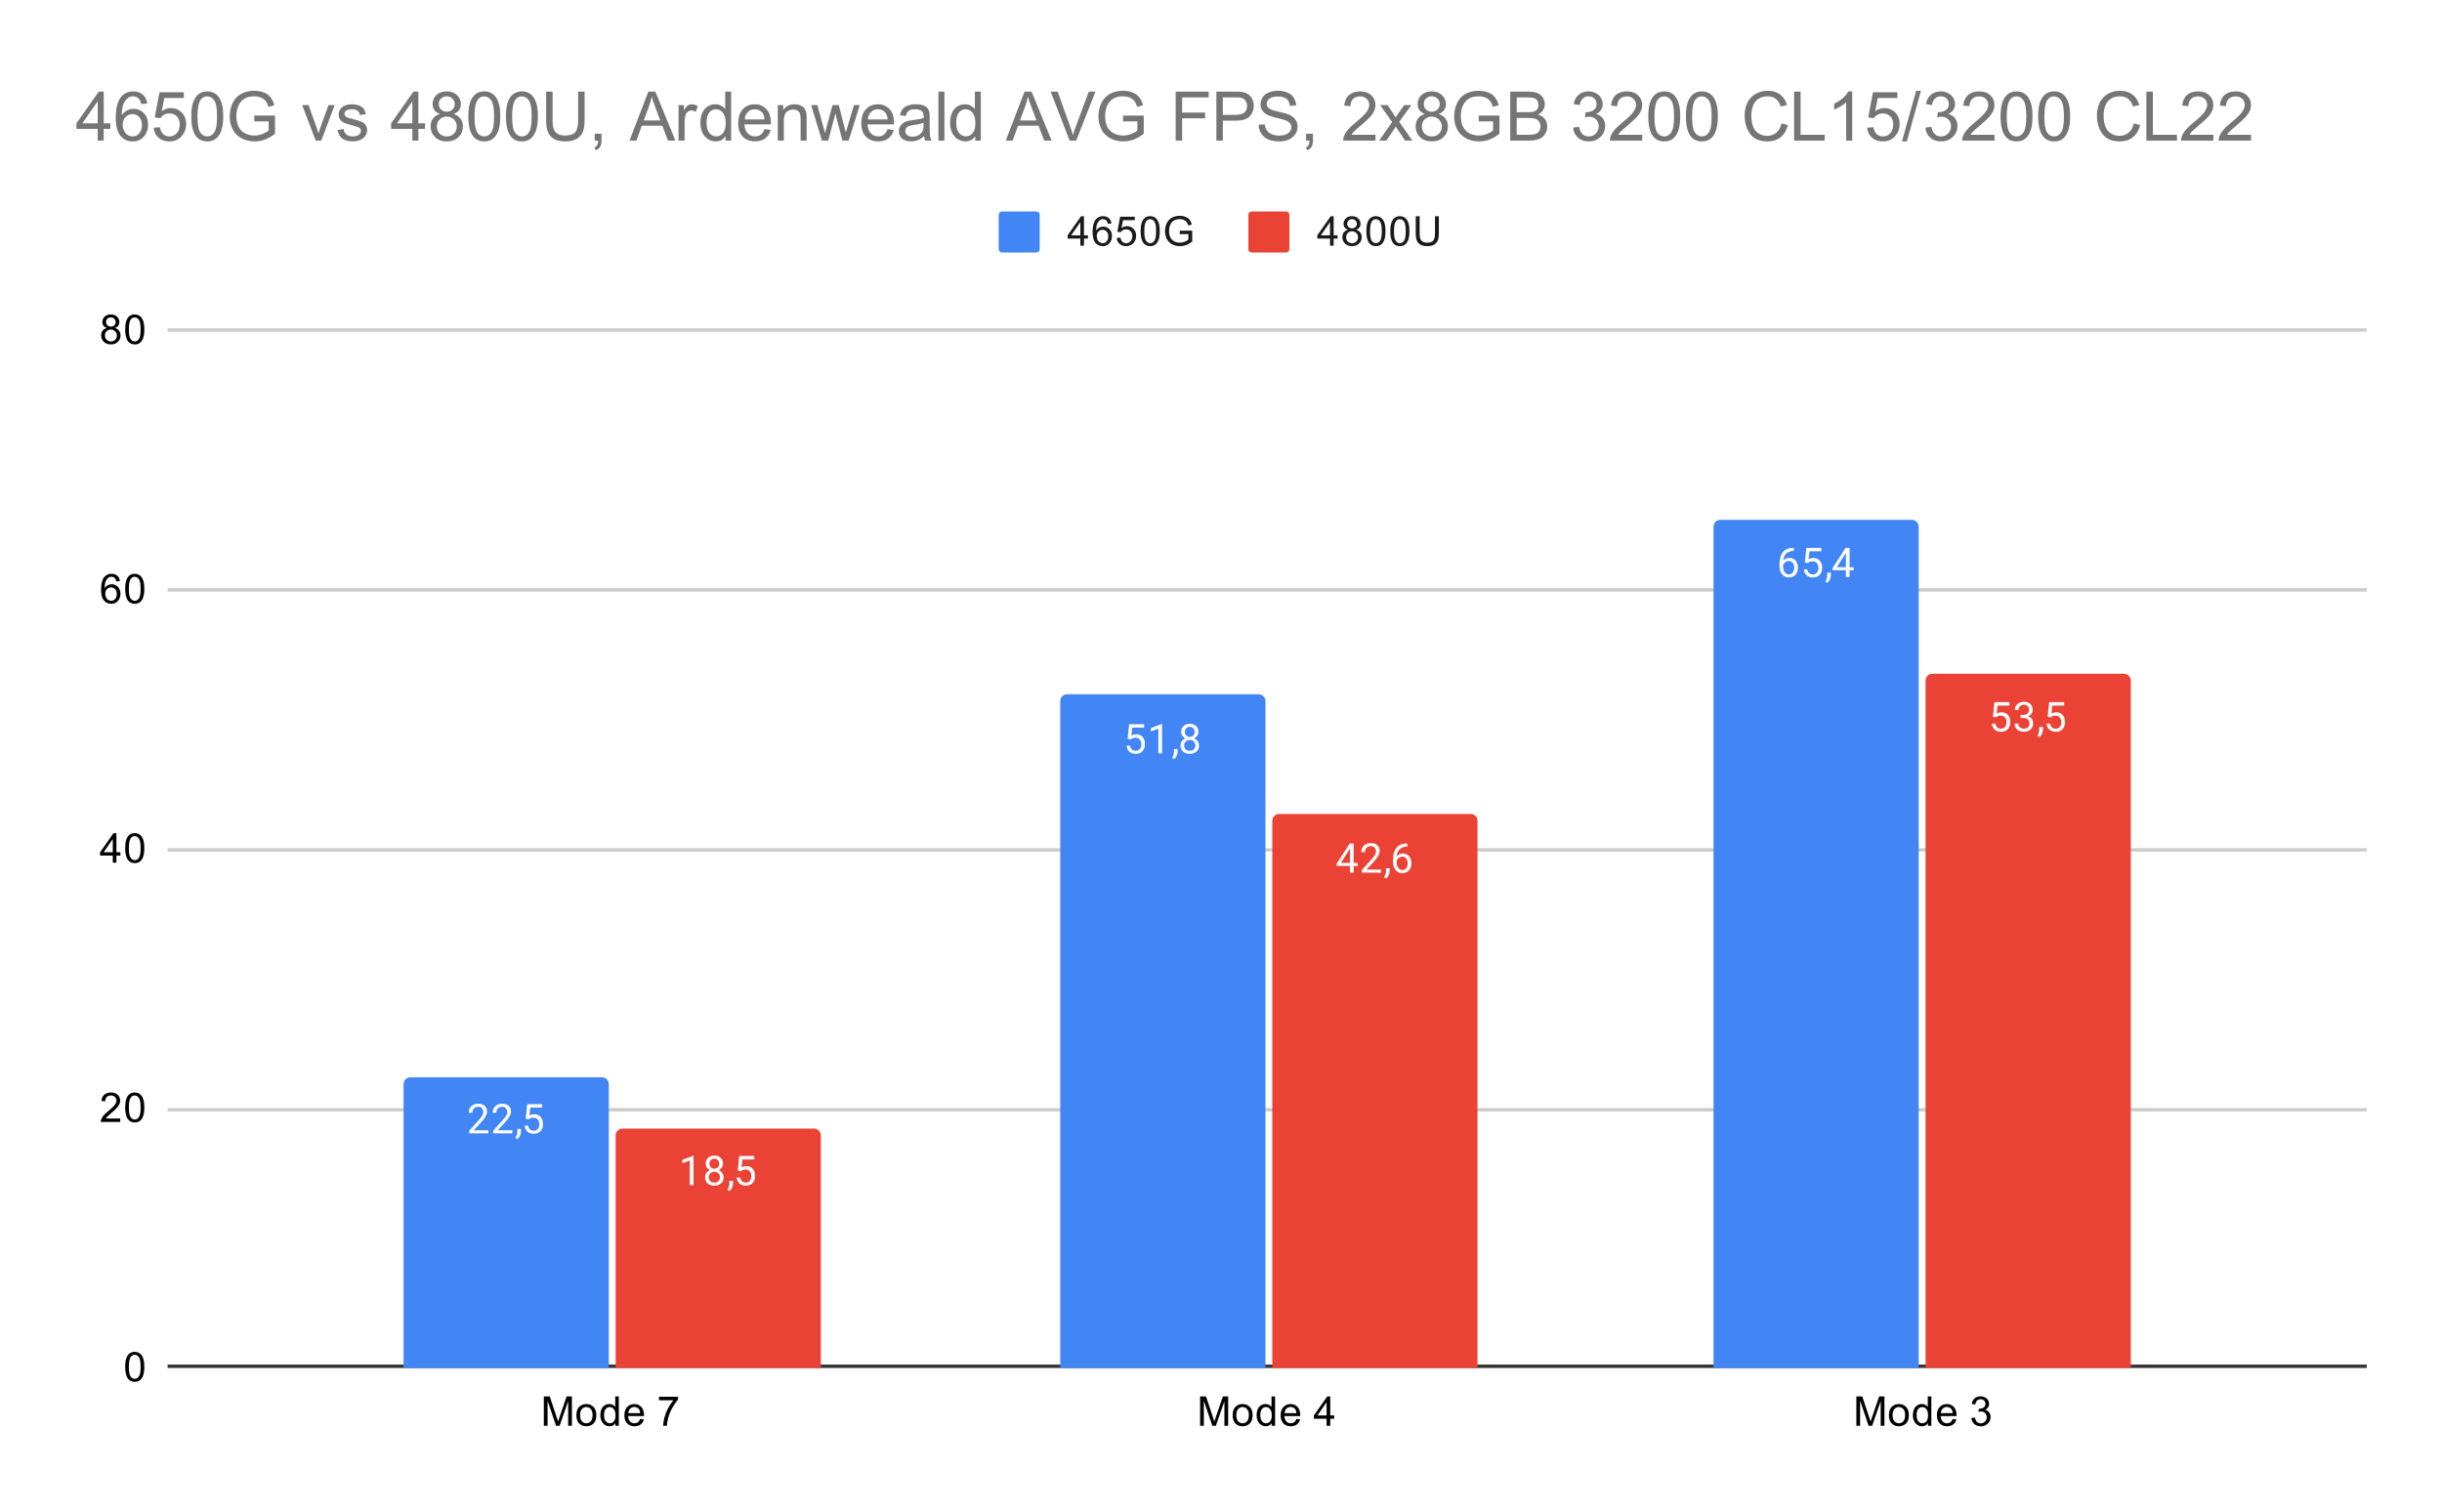 <svg version="1.1" viewBox="0.0 0.0 714.0 442.0" fill="none" stroke="none" stroke-linecap="square" stroke-miterlimit="10" width="714" height="442" xmlns:xlink="http://www.w3.org/1999/xlink" xmlns="http://www.w3.org/2000/svg"><path fill="#ffffff" d="M0 0L714.0 0L714.0 442.0L0 442.0L0 0Z" fill-rule="nonzero"/><path stroke="#333333" stroke-width="1.0" stroke-linecap="butt" d="M49.5 399.5L691.5 399.5" fill-rule="nonzero"/><path stroke="#cccccc" stroke-width="1.0" stroke-linecap="butt" d="M49.5 324.5L691.5 324.5" fill-rule="nonzero"/><path stroke="#cccccc" stroke-width="1.0" stroke-linecap="butt" d="M49.5 248.5L691.5 248.5" fill-rule="nonzero"/><path stroke="#cccccc" stroke-width="1.0" stroke-linecap="butt" d="M49.5 172.5L691.5 172.5" fill-rule="nonzero"/><path stroke="#cccccc" stroke-width="1.0" stroke-linecap="butt" d="M49.5 96.5L691.5 96.5" fill-rule="nonzero"/><clipPath id="id_0"><path d="M49.1 96.567L691.9 96.567L691.9 399.9L49.1 399.9L49.1 96.567Z" clip-rule="nonzero"/></clipPath><path stroke="#000000" stroke-width="2.0" stroke-linecap="butt" stroke-opacity="0.0" clip-path="url(#id_0)" d="M178.0 400.0L118.0 400.0L118.0 317.0C118.0 315.895 118.895 315.0 120.0 315.0L176.0 315.0C177.105 315.0 178.0 315.895 178.0 317.0Z" fill-rule="nonzero"/><path fill="#4285f4" clip-path="url(#id_0)" d="M178.0 400.0L118.0 400.0L118.0 317.0C118.0 315.895 118.895 315.0 120.0 315.0L176.0 315.0C177.105 315.0 178.0 315.895 178.0 317.0Z" fill-rule="nonzero"/><path stroke="#000000" stroke-width="2.0" stroke-linecap="butt" stroke-opacity="0.0" clip-path="url(#id_0)" d="M370.0 400.0L310.0 400.0L310.0 205.0C310.0 203.895 310.895 203.0 312.0 203.0L368.0 203.0C369.105 203.0 370.0 203.895 370.0 205.0Z" fill-rule="nonzero"/><path fill="#4285f4" clip-path="url(#id_0)" d="M370.0 400.0L310.0 400.0L310.0 205.0C310.0 203.895 310.895 203.0 312.0 203.0L368.0 203.0C369.105 203.0 370.0 203.895 370.0 205.0Z" fill-rule="nonzero"/><path stroke="#000000" stroke-width="2.0" stroke-linecap="butt" stroke-opacity="0.0" clip-path="url(#id_0)" d="M561.0 400.0L501.0 400.0L501.0 154.0C501.0 152.895 501.895 152.0 503.0 152.0L559.0 152.0C560.105 152.0 561.0 152.895 561.0 154.0Z" fill-rule="nonzero"/><path fill="#4285f4" clip-path="url(#id_0)" d="M561.0 400.0L501.0 400.0L501.0 154.0C501.0 152.895 501.895 152.0 503.0 152.0L559.0 152.0C560.105 152.0 561.0 152.895 561.0 154.0Z" fill-rule="nonzero"/><path stroke="#000000" stroke-width="2.0" stroke-linecap="butt" stroke-opacity="0.0" clip-path="url(#id_0)" d="M240.0 400.0L180.0 400.0L180.0 332.0C180.0 330.895 180.895 330.0 182.0 330.0L238.0 330.0C239.105 330.0 240.0 330.895 240.0 332.0Z" fill-rule="nonzero"/><path fill="#ea4335" clip-path="url(#id_0)" d="M240.0 400.0L180.0 400.0L180.0 332.0C180.0 330.895 180.895 330.0 182.0 330.0L238.0 330.0C239.105 330.0 240.0 330.895 240.0 332.0Z" fill-rule="nonzero"/><path stroke="#000000" stroke-width="2.0" stroke-linecap="butt" stroke-opacity="0.0" clip-path="url(#id_0)" d="M432.0 400.0L372.0 400.0L372.0 240.0C372.0 238.895 372.895 238.0 374.0 238.0L430.0 238.0C431.105 238.0 432.0 238.895 432.0 240.0Z" fill-rule="nonzero"/><path fill="#ea4335" clip-path="url(#id_0)" d="M432.0 400.0L372.0 400.0L372.0 240.0C372.0 238.895 372.895 238.0 374.0 238.0L430.0 238.0C431.105 238.0 432.0 238.895 432.0 240.0Z" fill-rule="nonzero"/><path stroke="#000000" stroke-width="2.0" stroke-linecap="butt" stroke-opacity="0.0" clip-path="url(#id_0)" d="M623.0 400.0L563.0 400.0L563.0 199.0C563.0 197.895 563.895 197.0 565.0 197.0L621.0 197.0C622.105 197.0 623.0 197.895 623.0 199.0Z" fill-rule="nonzero"/><path fill="#ea4335" clip-path="url(#id_0)" d="M623.0 400.0L563.0 400.0L563.0 199.0C563.0 197.895 563.895 197.0 565.0 197.0L621.0 197.0C622.105 197.0 623.0 197.895 623.0 199.0Z" fill-rule="nonzero"/><path stroke="#4285f4" stroke-width="3.0" stroke-linejoin="round" stroke-linecap="round" d="M142.797 331.387L137.203 331.387L137.203 330.606L140.156 327.325Q140.812 326.575 141.062 326.122Q141.312 325.653 141.312 325.153Q141.312 324.481 140.906 324.059Q140.516 323.622 139.828 323.622Q139.031 323.622 138.578 324.091Q138.125 324.544 138.125 325.372L137.047 325.372Q137.047 324.184 137.797 323.466Q138.562 322.731 139.828 322.731Q141.031 322.731 141.719 323.356Q142.406 323.981 142.406 325.028Q142.406 326.278 140.797 328.028L138.516 330.497L142.797 330.497L142.797 331.387ZM149.797 331.387L144.203 331.387L144.203 330.606L147.156 327.325Q147.812 326.575 148.062 326.122Q148.312 325.653 148.312 325.153Q148.312 324.481 147.906 324.059Q147.516 323.622 146.828 323.622Q146.031 323.622 145.578 324.091Q145.125 324.544 145.125 325.372L144.047 325.372Q144.047 324.184 144.797 323.466Q145.562 322.731 146.828 322.731Q148.031 322.731 148.719 323.356Q149.406 323.981 149.406 325.028Q149.406 326.278 147.797 328.028L145.516 330.497L149.797 330.497L149.797 331.387ZM151.281 333.091L150.672 332.669Q151.219 331.903 151.25 331.075L151.25 330.106L152.312 330.106L152.312 330.95Q152.312 331.544 152.016 332.137Q151.719 332.731 151.281 333.091ZM153.703 327.106L154.141 322.856L158.516 322.856L158.516 323.856L155.062 323.856L154.797 326.184Q155.438 325.809 156.234 325.809Q157.391 325.809 158.078 326.591Q158.766 327.356 158.766 328.669Q158.766 329.981 158.047 330.747Q157.344 331.512 156.062 331.512Q154.938 331.512 154.219 330.887Q153.5 330.247 153.406 329.137L154.422 329.137Q154.531 329.872 154.953 330.247Q155.375 330.622 156.062 330.622Q156.812 330.622 157.25 330.106Q157.688 329.591 157.688 328.684Q157.688 327.825 157.219 327.309Q156.75 326.794 155.969 326.794Q155.266 326.794 154.859 327.091L154.578 327.325L153.703 327.106Z" fill-rule="nonzero"/><path fill="#ffffff" d="M142.797 331.387L137.203 331.387L137.203 330.606L140.156 327.325Q140.812 326.575 141.062 326.122Q141.312 325.653 141.312 325.153Q141.312 324.481 140.906 324.059Q140.516 323.622 139.828 323.622Q139.031 323.622 138.578 324.091Q138.125 324.544 138.125 325.372L137.047 325.372Q137.047 324.184 137.797 323.466Q138.562 322.731 139.828 322.731Q141.031 322.731 141.719 323.356Q142.406 323.981 142.406 325.028Q142.406 326.278 140.797 328.028L138.516 330.497L142.797 330.497L142.797 331.387ZM149.797 331.387L144.203 331.387L144.203 330.606L147.156 327.325Q147.812 326.575 148.062 326.122Q148.312 325.653 148.312 325.153Q148.312 324.481 147.906 324.059Q147.516 323.622 146.828 323.622Q146.031 323.622 145.578 324.091Q145.125 324.544 145.125 325.372L144.047 325.372Q144.047 324.184 144.797 323.466Q145.562 322.731 146.828 322.731Q148.031 322.731 148.719 323.356Q149.406 323.981 149.406 325.028Q149.406 326.278 147.797 328.028L145.516 330.497L149.797 330.497L149.797 331.387ZM151.281 333.091L150.672 332.669Q151.219 331.903 151.25 331.075L151.25 330.106L152.312 330.106L152.312 330.95Q152.312 331.544 152.016 332.137Q151.719 332.731 151.281 333.091ZM153.703 327.106L154.141 322.856L158.516 322.856L158.516 323.856L155.062 323.856L154.797 326.184Q155.438 325.809 156.234 325.809Q157.391 325.809 158.078 326.591Q158.766 327.356 158.766 328.669Q158.766 329.981 158.047 330.747Q157.344 331.512 156.062 331.512Q154.938 331.512 154.219 330.887Q153.5 330.247 153.406 329.137L154.422 329.137Q154.531 329.872 154.953 330.247Q155.375 330.622 156.062 330.622Q156.812 330.622 157.25 330.106Q157.688 329.591 157.688 328.684Q157.688 327.825 157.219 327.309Q156.75 326.794 155.969 326.794Q155.266 326.794 154.859 327.091L154.578 327.325L153.703 327.106Z" fill-rule="nonzero"/><path stroke="#4285f4" stroke-width="3.0" stroke-linejoin="round" stroke-linecap="round" d="M329.703 216.01L330.141 211.76L334.516 211.76L334.516 212.76L331.062 212.76L330.797 215.089Q331.438 214.714 332.234 214.714Q333.391 214.714 334.078 215.495Q334.766 216.26 334.766 217.573Q334.766 218.885 334.047 219.651Q333.344 220.417 332.062 220.417Q330.938 220.417 330.219 219.792Q329.5 219.151 329.406 218.042L330.422 218.042Q330.531 218.776 330.953 219.151Q331.375 219.526 332.062 219.526Q332.812 219.526 333.25 219.01Q333.688 218.495 333.688 217.589Q333.688 216.729 333.219 216.214Q332.75 215.698 331.969 215.698Q331.266 215.698 330.859 215.995L330.578 216.229L329.703 216.01ZM339.766 220.292L338.688 220.292L338.688 213.073L336.5 213.87L336.5 212.885L339.609 211.714L339.766 211.714L339.766 220.292ZM343.281 221.995L342.672 221.573Q343.219 220.807 343.25 219.979L343.25 219.01L344.312 219.01L344.312 219.854Q344.312 220.448 344.016 221.042Q343.719 221.635 343.281 221.995ZM350.391 213.979Q350.391 214.62 350.047 215.12Q349.703 215.62 349.141 215.901Q349.797 216.182 350.188 216.745Q350.578 217.292 350.578 217.995Q350.578 219.089 349.828 219.76Q349.094 220.417 347.875 220.417Q346.641 220.417 345.891 219.76Q345.156 219.089 345.156 217.995Q345.156 217.292 345.531 216.745Q345.906 216.182 346.578 215.901Q346.016 215.62 345.688 215.12Q345.359 214.62 345.359 213.979Q345.359 212.901 346.047 212.276Q346.734 211.635 347.875 211.635Q349.0 211.635 349.688 212.276Q350.391 212.901 350.391 213.979ZM349.5 217.964Q349.5 217.245 349.047 216.807Q348.594 216.354 347.859 216.354Q347.125 216.354 346.672 216.807Q346.234 217.245 346.234 217.979Q346.234 218.698 346.672 219.12Q347.109 219.526 347.875 219.526Q348.625 219.526 349.062 219.104Q349.5 218.682 349.5 217.964ZM347.875 212.526Q347.234 212.526 346.828 212.932Q346.438 213.323 346.438 214.01Q346.438 214.651 346.828 215.057Q347.219 215.464 347.859 215.464Q348.516 215.464 348.906 215.057Q349.297 214.651 349.297 214.01Q349.297 213.354 348.891 212.948Q348.484 212.526 347.875 212.526Z" fill-rule="nonzero"/><path fill="#ffffff" d="M329.703 216.01L330.141 211.76L334.516 211.76L334.516 212.76L331.062 212.76L330.797 215.089Q331.438 214.714 332.234 214.714Q333.391 214.714 334.078 215.495Q334.766 216.26 334.766 217.573Q334.766 218.885 334.047 219.651Q333.344 220.417 332.062 220.417Q330.938 220.417 330.219 219.792Q329.5 219.151 329.406 218.042L330.422 218.042Q330.531 218.776 330.953 219.151Q331.375 219.526 332.062 219.526Q332.812 219.526 333.25 219.01Q333.688 218.495 333.688 217.589Q333.688 216.729 333.219 216.214Q332.75 215.698 331.969 215.698Q331.266 215.698 330.859 215.995L330.578 216.229L329.703 216.01ZM339.766 220.292L338.688 220.292L338.688 213.073L336.5 213.87L336.5 212.885L339.609 211.714L339.766 211.714L339.766 220.292ZM343.281 221.995L342.672 221.573Q343.219 220.807 343.25 219.979L343.25 219.01L344.312 219.01L344.312 219.854Q344.312 220.448 344.016 221.042Q343.719 221.635 343.281 221.995ZM350.391 213.979Q350.391 214.62 350.047 215.12Q349.703 215.62 349.141 215.901Q349.797 216.182 350.188 216.745Q350.578 217.292 350.578 217.995Q350.578 219.089 349.828 219.76Q349.094 220.417 347.875 220.417Q346.641 220.417 345.891 219.76Q345.156 219.089 345.156 217.995Q345.156 217.292 345.531 216.745Q345.906 216.182 346.578 215.901Q346.016 215.62 345.688 215.12Q345.359 214.62 345.359 213.979Q345.359 212.901 346.047 212.276Q346.734 211.635 347.875 211.635Q349.0 211.635 349.688 212.276Q350.391 212.901 350.391 213.979ZM349.5 217.964Q349.5 217.245 349.047 216.807Q348.594 216.354 347.859 216.354Q347.125 216.354 346.672 216.807Q346.234 217.245 346.234 217.979Q346.234 218.698 346.672 219.12Q347.109 219.526 347.875 219.526Q348.625 219.526 349.062 219.104Q349.5 218.682 349.5 217.964ZM347.875 212.526Q347.234 212.526 346.828 212.932Q346.438 213.323 346.438 214.01Q346.438 214.651 346.828 215.057Q347.219 215.464 347.859 215.464Q348.516 215.464 348.906 215.057Q349.297 214.651 349.297 214.01Q349.297 213.354 348.891 212.948Q348.484 212.526 347.875 212.526Z" fill-rule="nonzero"/><path stroke="#4285f4" stroke-width="3.0" stroke-linejoin="round" stroke-linecap="round" d="M524.469 160.194L524.469 161.1L524.266 161.1Q523.0 161.131 522.25 161.866Q521.5 162.584 521.375 163.897Q522.062 163.131 523.219 163.131Q524.328 163.131 525.0 163.912Q525.672 164.694 525.672 165.944Q525.672 167.256 524.953 168.053Q524.234 168.85 523.016 168.85Q521.797 168.85 521.031 167.912Q520.281 166.959 520.281 165.475L520.281 165.069Q520.281 162.709 521.281 161.459Q522.281 160.209 524.266 160.194L524.469 160.194ZM523.047 164.037Q522.484 164.037 522.016 164.366Q521.547 164.694 521.359 165.209L521.359 165.6Q521.359 166.662 521.828 167.303Q522.312 167.944 523.016 167.944Q523.75 167.944 524.172 167.412Q524.594 166.866 524.594 165.991Q524.594 165.116 524.172 164.584Q523.75 164.037 523.047 164.037ZM527.703 164.444L528.141 160.194L532.516 160.194L532.516 161.194L529.062 161.194L528.797 163.522Q529.438 163.147 530.234 163.147Q531.391 163.147 532.078 163.928Q532.766 164.694 532.766 166.006Q532.766 167.319 532.047 168.084Q531.344 168.85 530.062 168.85Q528.938 168.85 528.219 168.225Q527.5 167.584 527.406 166.475L528.422 166.475Q528.531 167.209 528.953 167.584Q529.375 167.959 530.062 167.959Q530.812 167.959 531.25 167.444Q531.688 166.928 531.688 166.022Q531.688 165.162 531.219 164.647Q530.75 164.131 529.969 164.131Q529.266 164.131 528.859 164.428L528.578 164.662L527.703 164.444ZM534.281 170.428L533.672 170.006Q534.219 169.241 534.25 168.412L534.25 167.444L535.312 167.444L535.312 168.287Q535.312 168.881 535.016 169.475Q534.719 170.069 534.281 170.428ZM540.781 165.866L541.969 165.866L541.969 166.741L540.781 166.741L540.781 168.725L539.703 168.725L539.703 166.741L535.812 166.741L535.812 166.1L539.625 160.194L540.781 160.194L540.781 165.866ZM537.047 165.866L539.703 165.866L539.703 161.678L539.562 161.912L537.047 165.866Z" fill-rule="nonzero"/><path fill="#ffffff" d="M524.469 160.194L524.469 161.1L524.266 161.1Q523.0 161.131 522.25 161.866Q521.5 162.584 521.375 163.897Q522.062 163.131 523.219 163.131Q524.328 163.131 525.0 163.912Q525.672 164.694 525.672 165.944Q525.672 167.256 524.953 168.053Q524.234 168.85 523.016 168.85Q521.797 168.85 521.031 167.912Q520.281 166.959 520.281 165.475L520.281 165.069Q520.281 162.709 521.281 161.459Q522.281 160.209 524.266 160.194L524.469 160.194ZM523.047 164.037Q522.484 164.037 522.016 164.366Q521.547 164.694 521.359 165.209L521.359 165.6Q521.359 166.662 521.828 167.303Q522.312 167.944 523.016 167.944Q523.75 167.944 524.172 167.412Q524.594 166.866 524.594 165.991Q524.594 165.116 524.172 164.584Q523.75 164.037 523.047 164.037ZM527.703 164.444L528.141 160.194L532.516 160.194L532.516 161.194L529.062 161.194L528.797 163.522Q529.438 163.147 530.234 163.147Q531.391 163.147 532.078 163.928Q532.766 164.694 532.766 166.006Q532.766 167.319 532.047 168.084Q531.344 168.85 530.062 168.85Q528.938 168.85 528.219 168.225Q527.5 167.584 527.406 166.475L528.422 166.475Q528.531 167.209 528.953 167.584Q529.375 167.959 530.062 167.959Q530.812 167.959 531.25 167.444Q531.688 166.928 531.688 166.022Q531.688 165.162 531.219 164.647Q530.75 164.131 529.969 164.131Q529.266 164.131 528.859 164.428L528.578 164.662L527.703 164.444ZM534.281 170.428L533.672 170.006Q534.219 169.241 534.25 168.412L534.25 167.444L535.312 167.444L535.312 168.287Q535.312 168.881 535.016 169.475Q534.719 170.069 534.281 170.428ZM540.781 165.866L541.969 165.866L541.969 166.741L540.781 166.741L540.781 168.725L539.703 168.725L539.703 166.741L535.812 166.741L535.812 166.1L539.625 160.194L540.781 160.194L540.781 165.866ZM537.047 165.866L539.703 165.866L539.703 161.678L539.562 161.912L537.047 165.866Z" fill-rule="nonzero"/><path stroke="#ea4335" stroke-width="3.0" stroke-linejoin="round" stroke-linecap="round" d="M202.766 346.554L201.688 346.554L201.688 339.335L199.5 340.132L199.5 339.148L202.609 337.976L202.766 337.976L202.766 346.554ZM211.391 340.242Q211.391 340.882 211.047 341.382Q210.703 341.882 210.141 342.164Q210.797 342.445 211.188 343.007Q211.578 343.554 211.578 344.257Q211.578 345.351 210.828 346.023Q210.094 346.679 208.875 346.679Q207.641 346.679 206.891 346.023Q206.156 345.351 206.156 344.257Q206.156 343.554 206.531 343.007Q206.906 342.445 207.578 342.164Q207.016 341.882 206.688 341.382Q206.359 340.882 206.359 340.242Q206.359 339.164 207.047 338.539Q207.734 337.898 208.875 337.898Q210.0 337.898 210.688 338.539Q211.391 339.164 211.391 340.242ZM210.5 344.226Q210.5 343.507 210.047 343.07Q209.594 342.617 208.859 342.617Q208.125 342.617 207.672 343.07Q207.234 343.507 207.234 344.242Q207.234 344.96 207.672 345.382Q208.109 345.789 208.875 345.789Q209.625 345.789 210.062 345.367Q210.5 344.945 210.5 344.226ZM208.875 338.789Q208.234 338.789 207.828 339.195Q207.438 339.585 207.438 340.273Q207.438 340.914 207.828 341.32Q208.219 341.726 208.859 341.726Q209.516 341.726 209.906 341.32Q210.297 340.914 210.297 340.273Q210.297 339.617 209.891 339.21Q209.484 338.789 208.875 338.789ZM213.281 348.257L212.672 347.835Q213.219 347.07 213.25 346.242L213.25 345.273L214.312 345.273L214.312 346.117Q214.312 346.71 214.016 347.304Q213.719 347.898 213.281 348.257ZM215.703 342.273L216.141 338.023L220.516 338.023L220.516 339.023L217.062 339.023L216.797 341.351Q217.438 340.976 218.234 340.976Q219.391 340.976 220.078 341.757Q220.766 342.523 220.766 343.835Q220.766 345.148 220.047 345.914Q219.344 346.679 218.062 346.679Q216.938 346.679 216.219 346.054Q215.5 345.414 215.406 344.304L216.422 344.304Q216.531 345.039 216.953 345.414Q217.375 345.789 218.062 345.789Q218.812 345.789 219.25 345.273Q219.688 344.757 219.688 343.851Q219.688 342.992 219.219 342.476Q218.75 341.96 217.969 341.96Q217.266 341.96 216.859 342.257L216.578 342.492L215.703 342.273Z" fill-rule="nonzero"/><path fill="#ffffff" d="M202.766 346.554L201.688 346.554L201.688 339.335L199.5 340.132L199.5 339.148L202.609 337.976L202.766 337.976L202.766 346.554ZM211.391 340.242Q211.391 340.882 211.047 341.382Q210.703 341.882 210.141 342.164Q210.797 342.445 211.188 343.007Q211.578 343.554 211.578 344.257Q211.578 345.351 210.828 346.023Q210.094 346.679 208.875 346.679Q207.641 346.679 206.891 346.023Q206.156 345.351 206.156 344.257Q206.156 343.554 206.531 343.007Q206.906 342.445 207.578 342.164Q207.016 341.882 206.688 341.382Q206.359 340.882 206.359 340.242Q206.359 339.164 207.047 338.539Q207.734 337.898 208.875 337.898Q210.0 337.898 210.688 338.539Q211.391 339.164 211.391 340.242ZM210.5 344.226Q210.5 343.507 210.047 343.07Q209.594 342.617 208.859 342.617Q208.125 342.617 207.672 343.07Q207.234 343.507 207.234 344.242Q207.234 344.96 207.672 345.382Q208.109 345.789 208.875 345.789Q209.625 345.789 210.062 345.367Q210.5 344.945 210.5 344.226ZM208.875 338.789Q208.234 338.789 207.828 339.195Q207.438 339.585 207.438 340.273Q207.438 340.914 207.828 341.32Q208.219 341.726 208.859 341.726Q209.516 341.726 209.906 341.32Q210.297 340.914 210.297 340.273Q210.297 339.617 209.891 339.21Q209.484 338.789 208.875 338.789ZM213.281 348.257L212.672 347.835Q213.219 347.07 213.25 346.242L213.25 345.273L214.312 345.273L214.312 346.117Q214.312 346.71 214.016 347.304Q213.719 347.898 213.281 348.257ZM215.703 342.273L216.141 338.023L220.516 338.023L220.516 339.023L217.062 339.023L216.797 341.351Q217.438 340.976 218.234 340.976Q219.391 340.976 220.078 341.757Q220.766 342.523 220.766 343.835Q220.766 345.148 220.047 345.914Q219.344 346.679 218.062 346.679Q216.938 346.679 216.219 346.054Q215.5 345.414 215.406 344.304L216.422 344.304Q216.531 345.039 216.953 345.414Q217.375 345.789 218.062 345.789Q218.812 345.789 219.25 345.273Q219.688 344.757 219.688 343.851Q219.688 342.992 219.219 342.476Q218.75 341.96 217.969 341.96Q217.266 341.96 216.859 342.257L216.578 342.492L215.703 342.273Z" fill-rule="nonzero"/><path stroke="#ea4335" stroke-width="3.0" stroke-linejoin="round" stroke-linecap="round" d="M395.781 252.316L396.969 252.316L396.969 253.191L395.781 253.191L395.781 255.175L394.703 255.175L394.703 253.191L390.812 253.191L390.812 252.55L394.625 246.644L395.781 246.644L395.781 252.316ZM392.047 252.316L394.703 252.316L394.703 248.128L394.562 248.363L392.047 252.316ZM403.797 255.175L398.203 255.175L398.203 254.394L401.156 251.113Q401.812 250.363 402.062 249.909Q402.312 249.441 402.312 248.941Q402.312 248.269 401.906 247.847Q401.516 247.409 400.828 247.409Q400.031 247.409 399.578 247.878Q399.125 248.331 399.125 249.159L398.047 249.159Q398.047 247.972 398.797 247.253Q399.562 246.519 400.828 246.519Q402.031 246.519 402.719 247.144Q403.406 247.769 403.406 248.816Q403.406 250.066 401.797 251.816L399.516 254.284L403.797 254.284L403.797 255.175ZM405.281 256.878L404.672 256.456Q405.219 255.691 405.25 254.863L405.25 253.894L406.312 253.894L406.312 254.738Q406.312 255.331 406.016 255.925Q405.719 256.519 405.281 256.878ZM411.469 246.644L411.469 247.55L411.266 247.55Q410.0 247.581 409.25 248.316Q408.5 249.034 408.375 250.347Q409.062 249.581 410.219 249.581Q411.328 249.581 412.0 250.363Q412.672 251.144 412.672 252.394Q412.672 253.706 411.953 254.503Q411.234 255.3 410.016 255.3Q408.797 255.3 408.031 254.363Q407.281 253.409 407.281 251.925L407.281 251.519Q407.281 249.159 408.281 247.909Q409.281 246.659 411.266 246.644L411.469 246.644ZM410.047 250.488Q409.484 250.488 409.016 250.816Q408.547 251.144 408.359 251.659L408.359 252.05Q408.359 253.113 408.828 253.753Q409.312 254.394 410.016 254.394Q410.75 254.394 411.172 253.863Q411.594 253.316 411.594 252.441Q411.594 251.566 411.172 251.034Q410.75 250.488 410.047 250.488Z" fill-rule="nonzero"/><path fill="#ffffff" d="M395.781 252.316L396.969 252.316L396.969 253.191L395.781 253.191L395.781 255.175L394.703 255.175L394.703 253.191L390.812 253.191L390.812 252.55L394.625 246.644L395.781 246.644L395.781 252.316ZM392.047 252.316L394.703 252.316L394.703 248.128L394.562 248.363L392.047 252.316ZM403.797 255.175L398.203 255.175L398.203 254.394L401.156 251.113Q401.812 250.363 402.062 249.909Q402.312 249.441 402.312 248.941Q402.312 248.269 401.906 247.847Q401.516 247.409 400.828 247.409Q400.031 247.409 399.578 247.878Q399.125 248.331 399.125 249.159L398.047 249.159Q398.047 247.972 398.797 247.253Q399.562 246.519 400.828 246.519Q402.031 246.519 402.719 247.144Q403.406 247.769 403.406 248.816Q403.406 250.066 401.797 251.816L399.516 254.284L403.797 254.284L403.797 255.175ZM405.281 256.878L404.672 256.456Q405.219 255.691 405.25 254.863L405.25 253.894L406.312 253.894L406.312 254.738Q406.312 255.331 406.016 255.925Q405.719 256.519 405.281 256.878ZM411.469 246.644L411.469 247.55L411.266 247.55Q410.0 247.581 409.25 248.316Q408.5 249.034 408.375 250.347Q409.062 249.581 410.219 249.581Q411.328 249.581 412.0 250.363Q412.672 251.144 412.672 252.394Q412.672 253.706 411.953 254.503Q411.234 255.3 410.016 255.3Q408.797 255.3 408.031 254.363Q407.281 253.409 407.281 251.925L407.281 251.519Q407.281 249.159 408.281 247.909Q409.281 246.659 411.266 246.644L411.469 246.644ZM410.047 250.488Q409.484 250.488 409.016 250.816Q408.547 251.144 408.359 251.659L408.359 252.05Q408.359 253.113 408.828 253.753Q409.312 254.394 410.016 254.394Q410.75 254.394 411.172 253.863Q411.594 253.316 411.594 252.441Q411.594 251.566 411.172 251.034Q410.75 250.488 410.047 250.488Z" fill-rule="nonzero"/><path stroke="#ea4335" stroke-width="3.0" stroke-linejoin="round" stroke-linecap="round" d="M582.703 209.565L583.141 205.315L587.516 205.315L587.516 206.315L584.062 206.315L583.797 208.643Q584.438 208.268 585.234 208.268Q586.391 208.268 587.078 209.049Q587.766 209.815 587.766 211.127Q587.766 212.44 587.047 213.205Q586.344 213.971 585.062 213.971Q583.938 213.971 583.219 213.346Q582.5 212.705 582.406 211.596L583.422 211.596Q583.531 212.33 583.953 212.705Q584.375 213.08 585.062 213.08Q585.812 213.08 586.25 212.565Q586.688 212.049 586.688 211.143Q586.688 210.283 586.219 209.768Q585.75 209.252 584.969 209.252Q584.266 209.252 583.859 209.549L583.578 209.783L582.703 209.565ZM590.781 209.049L591.594 209.049Q592.375 209.033 592.812 208.643Q593.25 208.252 593.25 207.58Q593.25 206.08 591.75 206.08Q591.047 206.08 590.625 206.486Q590.219 206.893 590.219 207.549L589.125 207.549Q589.125 206.533 589.859 205.861Q590.609 205.19 591.75 205.19Q592.953 205.19 593.641 205.83Q594.328 206.471 594.328 207.611Q594.328 208.174 593.969 208.69Q593.609 209.205 592.984 209.471Q593.688 209.69 594.062 210.205Q594.453 210.721 594.453 211.471Q594.453 212.611 593.703 213.299Q592.953 213.971 591.75 213.971Q590.562 213.971 589.797 213.315Q589.047 212.658 589.047 211.596L590.141 211.596Q590.141 212.268 590.578 212.674Q591.016 213.08 591.766 213.08Q592.547 213.08 592.953 212.674Q593.375 212.252 593.375 211.486Q593.375 210.752 592.922 210.361Q592.469 209.955 591.594 209.94L590.781 209.94L590.781 209.049ZM596.281 215.549L595.672 215.127Q596.219 214.361 596.25 213.533L596.25 212.565L597.312 212.565L597.312 213.408Q597.312 214.002 597.016 214.596Q596.719 215.19 596.281 215.549ZM598.703 209.565L599.141 205.315L603.516 205.315L603.516 206.315L600.062 206.315L599.797 208.643Q600.438 208.268 601.234 208.268Q602.391 208.268 603.078 209.049Q603.766 209.815 603.766 211.127Q603.766 212.44 603.047 213.205Q602.344 213.971 601.062 213.971Q599.938 213.971 599.219 213.346Q598.5 212.705 598.406 211.596L599.422 211.596Q599.531 212.33 599.953 212.705Q600.375 213.08 601.062 213.08Q601.812 213.08 602.25 212.565Q602.688 212.049 602.688 211.143Q602.688 210.283 602.219 209.768Q601.75 209.252 600.969 209.252Q600.266 209.252 599.859 209.549L599.578 209.783L598.703 209.565Z" fill-rule="nonzero"/><path fill="#ffffff" d="M582.703 209.565L583.141 205.315L587.516 205.315L587.516 206.315L584.062 206.315L583.797 208.643Q584.438 208.268 585.234 208.268Q586.391 208.268 587.078 209.049Q587.766 209.815 587.766 211.127Q587.766 212.44 587.047 213.205Q586.344 213.971 585.062 213.971Q583.938 213.971 583.219 213.346Q582.5 212.705 582.406 211.596L583.422 211.596Q583.531 212.33 583.953 212.705Q584.375 213.08 585.062 213.08Q585.812 213.08 586.25 212.565Q586.688 212.049 586.688 211.143Q586.688 210.283 586.219 209.768Q585.75 209.252 584.969 209.252Q584.266 209.252 583.859 209.549L583.578 209.783L582.703 209.565ZM590.781 209.049L591.594 209.049Q592.375 209.033 592.812 208.643Q593.25 208.252 593.25 207.58Q593.25 206.08 591.75 206.08Q591.047 206.08 590.625 206.486Q590.219 206.893 590.219 207.549L589.125 207.549Q589.125 206.533 589.859 205.861Q590.609 205.19 591.75 205.19Q592.953 205.19 593.641 205.83Q594.328 206.471 594.328 207.611Q594.328 208.174 593.969 208.69Q593.609 209.205 592.984 209.471Q593.688 209.69 594.062 210.205Q594.453 210.721 594.453 211.471Q594.453 212.611 593.703 213.299Q592.953 213.971 591.75 213.971Q590.562 213.971 589.797 213.315Q589.047 212.658 589.047 211.596L590.141 211.596Q590.141 212.268 590.578 212.674Q591.016 213.08 591.766 213.08Q592.547 213.08 592.953 212.674Q593.375 212.252 593.375 211.486Q593.375 210.752 592.922 210.361Q592.469 209.955 591.594 209.94L590.781 209.94L590.781 209.049ZM596.281 215.549L595.672 215.127Q596.219 214.361 596.25 213.533L596.25 212.565L597.312 212.565L597.312 213.408Q597.312 214.002 597.016 214.596Q596.719 215.19 596.281 215.549ZM598.703 209.565L599.141 205.315L603.516 205.315L603.516 206.315L600.062 206.315L599.797 208.643Q600.438 208.268 601.234 208.268Q602.391 208.268 603.078 209.049Q603.766 209.815 603.766 211.127Q603.766 212.44 603.047 213.205Q602.344 213.971 601.062 213.971Q599.938 213.971 599.219 213.346Q598.5 212.705 598.406 211.596L599.422 211.596Q599.531 212.33 599.953 212.705Q600.375 213.08 601.062 213.08Q601.812 213.08 602.25 212.565Q602.688 212.049 602.688 211.143Q602.688 210.283 602.219 209.768Q601.75 209.252 600.969 209.252Q600.266 209.252 599.859 209.549L599.578 209.783L598.703 209.565Z" fill-rule="nonzero"/><path fill="#000000" d="M36.6 399.666Q36.6 398.134 36.913 397.212Q37.225 396.275 37.834 395.775Q38.459 395.275 39.397 395.275Q40.084 395.275 40.6 395.556Q41.131 395.837 41.475 396.369Q41.819 396.884 42.006 397.634Q42.194 398.384 42.194 399.666Q42.194 401.181 41.881 402.103Q41.584 403.025 40.959 403.541Q40.35 404.041 39.397 404.041Q38.163 404.041 37.444 403.15Q36.6 402.087 36.6 399.666ZM37.678 399.666Q37.678 401.775 38.178 402.478Q38.678 403.181 39.397 403.181Q40.131 403.181 40.616 402.478Q41.116 401.775 41.116 399.666Q41.116 397.541 40.616 396.853Q40.131 396.15 39.381 396.15Q38.663 396.15 38.225 396.759Q37.678 397.541 37.678 399.666Z" fill-rule="nonzero"/><path fill="#000000" d="M35.147 327.051L35.147 328.067L29.459 328.067Q29.459 327.692 29.584 327.332Q29.803 326.754 30.272 326.192Q30.756 325.629 31.663 324.895Q33.069 323.739 33.553 323.067Q34.053 322.395 34.053 321.801Q34.053 321.176 33.6 320.754Q33.147 320.317 32.428 320.317Q31.663 320.317 31.209 320.77Q30.756 321.223 30.741 322.035L29.663 321.926Q29.772 320.707 30.491 320.082Q31.225 319.442 32.459 319.442Q33.694 319.442 34.413 320.129Q35.131 320.817 35.131 321.832Q35.131 322.348 34.913 322.848Q34.709 323.332 34.209 323.895Q33.725 324.442 32.6 325.395Q31.647 326.192 31.366 326.489Q31.1 326.77 30.928 327.051L35.147 327.051ZM36.6 323.832Q36.6 322.301 36.913 321.379Q37.225 320.442 37.834 319.942Q38.459 319.442 39.397 319.442Q40.084 319.442 40.6 319.723Q41.131 320.004 41.475 320.535Q41.819 321.051 42.006 321.801Q42.194 322.551 42.194 323.832Q42.194 325.348 41.881 326.27Q41.584 327.192 40.959 327.707Q40.35 328.207 39.397 328.207Q38.163 328.207 37.444 327.317Q36.6 326.254 36.6 323.832ZM37.678 323.832Q37.678 325.942 38.178 326.645Q38.678 327.348 39.397 327.348Q40.131 327.348 40.616 326.645Q41.116 325.942 41.116 323.832Q41.116 321.707 40.616 321.02Q40.131 320.317 39.381 320.317Q38.663 320.317 38.225 320.926Q37.678 321.707 37.678 323.832Z" fill-rule="nonzero"/><path fill="#000000" d="M32.975 252.233L32.975 250.171L29.256 250.171L29.256 249.202L33.178 243.64L34.038 243.64L34.038 249.202L35.194 249.202L35.194 250.171L34.038 250.171L34.038 252.233L32.975 252.233ZM32.975 249.202L32.975 245.343L30.288 249.202L32.975 249.202ZM36.6 247.999Q36.6 246.468 36.913 245.546Q37.225 244.608 37.834 244.108Q38.459 243.608 39.397 243.608Q40.084 243.608 40.6 243.89Q41.131 244.171 41.475 244.702Q41.819 245.218 42.006 245.968Q42.194 246.718 42.194 247.999Q42.194 249.515 41.881 250.436Q41.584 251.358 40.959 251.874Q40.35 252.374 39.397 252.374Q38.163 252.374 37.444 251.483Q36.6 250.421 36.6 247.999ZM37.678 247.999Q37.678 250.108 38.178 250.811Q38.678 251.515 39.397 251.515Q40.131 251.515 40.616 250.811Q41.116 250.108 41.116 247.999Q41.116 245.874 40.616 245.186Q40.131 244.483 39.381 244.483Q38.663 244.483 38.225 245.093Q37.678 245.874 37.678 247.999Z" fill-rule="nonzero"/><path fill="#000000" d="M35.069 169.916L34.022 169.994Q33.881 169.369 33.631 169.088Q33.194 168.634 32.569 168.634Q32.069 168.634 31.678 168.916Q31.194 169.291 30.897 169.994Q30.616 170.681 30.6 171.963Q30.975 171.384 31.522 171.103Q32.084 170.822 32.694 170.822Q33.741 170.822 34.475 171.603Q35.225 172.384 35.225 173.603Q35.225 174.416 34.866 175.119Q34.522 175.806 33.913 176.181Q33.303 176.541 32.538 176.541Q31.209 176.541 30.381 175.572Q29.553 174.603 29.553 172.384Q29.553 169.884 30.475 168.759Q31.272 167.775 32.631 167.775Q33.647 167.775 34.288 168.353Q34.944 168.916 35.069 169.916ZM30.772 173.619Q30.772 174.166 30.991 174.666Q31.225 175.15 31.631 175.416Q32.053 175.681 32.522 175.681Q33.178 175.681 33.663 175.15Q34.147 174.603 34.147 173.681Q34.147 172.791 33.663 172.275Q33.194 171.759 32.475 171.759Q31.756 171.759 31.256 172.275Q30.772 172.791 30.772 173.619ZM36.6 172.166Q36.6 170.634 36.913 169.713Q37.225 168.775 37.834 168.275Q38.459 167.775 39.397 167.775Q40.084 167.775 40.6 168.056Q41.131 168.338 41.475 168.869Q41.819 169.384 42.006 170.134Q42.194 170.884 42.194 172.166Q42.194 173.681 41.881 174.603Q41.584 175.525 40.959 176.041Q40.35 176.541 39.397 176.541Q38.163 176.541 37.444 175.65Q36.6 174.588 36.6 172.166ZM37.678 172.166Q37.678 174.275 38.178 174.978Q38.678 175.681 39.397 175.681Q40.131 175.681 40.616 174.978Q41.116 174.275 41.116 172.166Q41.116 170.041 40.616 169.353Q40.131 168.65 39.381 168.65Q38.663 168.65 38.225 169.259Q37.678 170.041 37.678 172.166Z" fill-rule="nonzero"/><path fill="#000000" d="M31.225 95.91Q30.569 95.66 30.241 95.223Q29.928 94.77 29.928 94.16Q29.928 93.223 30.6 92.582Q31.288 91.942 32.397 91.942Q33.522 91.942 34.209 92.598Q34.897 93.254 34.897 94.192Q34.897 94.785 34.584 95.223Q34.272 95.66 33.631 95.91Q34.428 96.16 34.834 96.739Q35.241 97.317 35.241 98.114Q35.241 99.207 34.459 99.957Q33.694 100.707 32.413 100.707Q31.147 100.707 30.366 99.957Q29.584 99.207 29.584 98.082Q29.584 97.239 30.006 96.676Q30.444 96.114 31.225 95.91ZM31.006 94.114Q31.006 94.723 31.397 95.114Q31.803 95.504 32.428 95.504Q33.038 95.504 33.428 95.129Q33.819 94.739 33.819 94.176Q33.819 93.598 33.413 93.207Q33.006 92.801 32.413 92.801Q31.803 92.801 31.397 93.192Q31.006 93.582 31.006 94.114ZM30.678 98.082Q30.678 98.535 30.881 98.957Q31.1 99.379 31.522 99.614Q31.944 99.848 32.428 99.848Q33.178 99.848 33.663 99.364Q34.163 98.879 34.163 98.129Q34.163 97.364 33.663 96.864Q33.163 96.364 32.397 96.364Q31.647 96.364 31.163 96.864Q30.678 97.348 30.678 98.082ZM36.6 96.332Q36.6 94.801 36.913 93.879Q37.225 92.942 37.834 92.442Q38.459 91.942 39.397 91.942Q40.084 91.942 40.6 92.223Q41.131 92.504 41.475 93.035Q41.819 93.551 42.006 94.301Q42.194 95.051 42.194 96.332Q42.194 97.848 41.881 98.77Q41.584 99.692 40.959 100.207Q40.35 100.707 39.397 100.707Q38.163 100.707 37.444 99.817Q36.6 98.754 36.6 96.332ZM37.678 96.332Q37.678 98.442 38.178 99.145Q38.678 99.848 39.397 99.848Q40.131 99.848 40.616 99.145Q41.116 98.442 41.116 96.332Q41.116 94.207 40.616 93.52Q40.131 92.817 39.381 92.817Q38.663 92.817 38.225 93.426Q37.678 94.207 37.678 96.332Z" fill-rule="nonzero"/><path fill="#000000" d="M159.01 416.9L159.01 408.306L160.729 408.306L162.76 414.384Q163.041 415.244 163.166 415.666Q163.307 415.197 163.619 414.291L165.682 408.306L167.213 408.306L167.213 416.9L166.119 416.9L166.119 409.712L163.619 416.9L162.588 416.9L160.104 409.587L160.104 416.9L159.01 416.9ZM168.526 413.791Q168.526 412.056 169.479 411.228Q170.276 410.541 171.432 410.541Q172.713 410.541 173.526 411.384Q174.354 412.212 174.354 413.697Q174.354 414.9 173.994 415.587Q173.635 416.275 172.932 416.666Q172.244 417.041 171.432 417.041Q170.135 417.041 169.323 416.212Q168.526 415.369 168.526 413.791ZM169.604 413.791Q169.604 414.978 170.119 415.572Q170.651 416.166 171.432 416.166Q172.229 416.166 172.744 415.572Q173.26 414.978 173.26 413.759Q173.26 412.603 172.729 412.009Q172.213 411.416 171.432 411.416Q170.651 411.416 170.119 412.009Q169.604 412.587 169.604 413.791ZM179.948 416.9L179.948 416.119Q179.354 417.041 178.213 417.041Q177.463 417.041 176.838 416.634Q176.213 416.212 175.869 415.478Q175.526 414.744 175.526 413.791Q175.526 412.869 175.838 412.103Q176.151 411.337 176.776 410.947Q177.401 410.541 178.166 410.541Q178.729 410.541 179.166 410.775Q179.604 411.009 179.885 411.384L179.885 408.306L180.932 408.306L180.932 416.9L179.948 416.9ZM176.619 413.791Q176.619 414.994 177.119 415.587Q177.619 416.166 178.307 416.166Q178.994 416.166 179.479 415.603Q179.963 415.041 179.963 413.884Q179.963 412.603 179.463 412.009Q178.979 411.416 178.26 411.416Q177.557 411.416 177.088 411.994Q176.619 412.556 176.619 413.791ZM187.166 414.9L188.26 415.025Q188.01 415.978 187.307 416.509Q186.604 417.041 185.526 417.041Q184.166 417.041 183.354 416.197Q182.557 415.353 182.557 413.837Q182.557 412.275 183.369 411.416Q184.182 410.541 185.463 410.541Q186.713 410.541 187.494 411.384Q188.291 412.228 188.291 413.775Q188.291 413.869 188.291 414.056L183.651 414.056Q183.713 415.087 184.229 415.634Q184.744 416.166 185.526 416.166Q186.104 416.166 186.51 415.869Q186.932 415.556 187.166 414.9ZM183.713 413.197L187.182 413.197Q187.119 412.4 186.791 412.009Q186.276 411.4 185.479 411.4Q184.744 411.4 184.244 411.884Q183.76 412.369 183.713 413.197ZM192.682 409.431L192.682 408.416L198.244 408.416L198.244 409.244Q197.432 410.119 196.619 411.572Q195.823 413.009 195.385 414.541Q195.057 415.619 194.979 416.9L193.885 416.9Q193.901 415.884 194.276 414.447Q194.666 413.009 195.369 411.681Q196.088 410.353 196.901 409.431L192.682 409.431Z" fill-rule="nonzero"/><path fill="#000000" d="M350.891 416.9L350.891 408.306L352.609 408.306L354.641 414.384Q354.922 415.244 355.047 415.666Q355.188 415.197 355.5 414.291L357.562 408.306L359.094 408.306L359.094 416.9L358.0 416.9L358.0 409.712L355.5 416.9L354.469 416.9L351.984 409.587L351.984 416.9L350.891 416.9ZM360.406 413.791Q360.406 412.056 361.359 411.228Q362.156 410.541 363.312 410.541Q364.594 410.541 365.406 411.384Q366.234 412.212 366.234 413.697Q366.234 414.9 365.875 415.587Q365.516 416.275 364.812 416.666Q364.125 417.041 363.312 417.041Q362.016 417.041 361.203 416.212Q360.406 415.369 360.406 413.791ZM361.484 413.791Q361.484 414.978 362.0 415.572Q362.531 416.166 363.312 416.166Q364.109 416.166 364.625 415.572Q365.141 414.978 365.141 413.759Q365.141 412.603 364.609 412.009Q364.094 411.416 363.312 411.416Q362.531 411.416 362.0 412.009Q361.484 412.587 361.484 413.791ZM371.828 416.9L371.828 416.119Q371.234 417.041 370.094 417.041Q369.344 417.041 368.719 416.634Q368.094 416.212 367.75 415.478Q367.406 414.744 367.406 413.791Q367.406 412.869 367.719 412.103Q368.031 411.337 368.656 410.947Q369.281 410.541 370.047 410.541Q370.609 410.541 371.047 410.775Q371.484 411.009 371.766 411.384L371.766 408.306L372.812 408.306L372.812 416.9L371.828 416.9ZM368.5 413.791Q368.5 414.994 369.0 415.587Q369.5 416.166 370.188 416.166Q370.875 416.166 371.359 415.603Q371.844 415.041 371.844 413.884Q371.844 412.603 371.344 412.009Q370.859 411.416 370.141 411.416Q369.438 411.416 368.969 411.994Q368.5 412.556 368.5 413.791ZM379.047 414.9L380.141 415.025Q379.891 415.978 379.188 416.509Q378.484 417.041 377.406 417.041Q376.047 417.041 375.234 416.197Q374.438 415.353 374.438 413.837Q374.438 412.275 375.25 411.416Q376.062 410.541 377.344 410.541Q378.594 410.541 379.375 411.384Q380.172 412.228 380.172 413.775Q380.172 413.869 380.172 414.056L375.531 414.056Q375.594 415.087 376.109 415.634Q376.625 416.166 377.406 416.166Q377.984 416.166 378.391 415.869Q378.812 415.556 379.047 414.9ZM375.594 413.197L379.062 413.197Q379.0 412.4 378.672 412.009Q378.156 411.4 377.359 411.4Q376.625 411.4 376.125 411.884Q375.641 412.369 375.594 413.197ZM387.875 416.9L387.875 414.837L384.156 414.837L384.156 413.869L388.078 408.306L388.938 408.306L388.938 413.869L390.094 413.869L390.094 414.837L388.938 414.837L388.938 416.9L387.875 416.9ZM387.875 413.869L387.875 410.009L385.188 413.869L387.875 413.869Z" fill-rule="nonzero"/><path fill="#000000" d="M542.771 416.9L542.771 408.306L544.49 408.306L546.521 414.384Q546.803 415.244 546.928 415.666Q547.068 415.197 547.381 414.291L549.443 408.306L550.974 408.306L550.974 416.9L549.881 416.9L549.881 409.712L547.381 416.9L546.349 416.9L543.865 409.587L543.865 416.9L542.771 416.9ZM552.287 413.791Q552.287 412.056 553.24 411.228Q554.037 410.541 555.193 410.541Q556.474 410.541 557.287 411.384Q558.115 412.212 558.115 413.697Q558.115 414.9 557.756 415.587Q557.396 416.275 556.693 416.666Q556.006 417.041 555.193 417.041Q553.896 417.041 553.084 416.212Q552.287 415.369 552.287 413.791ZM553.365 413.791Q553.365 414.978 553.881 415.572Q554.412 416.166 555.193 416.166Q555.99 416.166 556.506 415.572Q557.021 414.978 557.021 413.759Q557.021 412.603 556.49 412.009Q555.974 411.416 555.193 411.416Q554.412 411.416 553.881 412.009Q553.365 412.587 553.365 413.791ZM563.709 416.9L563.709 416.119Q563.115 417.041 561.974 417.041Q561.224 417.041 560.599 416.634Q559.974 416.212 559.631 415.478Q559.287 414.744 559.287 413.791Q559.287 412.869 559.599 412.103Q559.912 411.337 560.537 410.947Q561.162 410.541 561.928 410.541Q562.49 410.541 562.928 410.775Q563.365 411.009 563.646 411.384L563.646 408.306L564.693 408.306L564.693 416.9L563.709 416.9ZM560.381 413.791Q560.381 414.994 560.881 415.587Q561.381 416.166 562.068 416.166Q562.756 416.166 563.24 415.603Q563.724 415.041 563.724 413.884Q563.724 412.603 563.224 412.009Q562.74 411.416 562.021 411.416Q561.318 411.416 560.849 411.994Q560.381 412.556 560.381 413.791ZM570.928 414.9L572.021 415.025Q571.771 415.978 571.068 416.509Q570.365 417.041 569.287 417.041Q567.928 417.041 567.115 416.197Q566.318 415.353 566.318 413.837Q566.318 412.275 567.131 411.416Q567.943 410.541 569.224 410.541Q570.474 410.541 571.256 411.384Q572.053 412.228 572.053 413.775Q572.053 413.869 572.053 414.056L567.412 414.056Q567.474 415.087 567.99 415.634Q568.506 416.166 569.287 416.166Q569.865 416.166 570.271 415.869Q570.693 415.556 570.928 414.9ZM567.474 413.197L570.943 413.197Q570.881 412.4 570.553 412.009Q570.037 411.4 569.24 411.4Q568.506 411.4 568.006 411.884Q567.521 412.369 567.474 413.197ZM576.381 414.634L577.443 414.494Q577.615 415.384 578.053 415.791Q578.49 416.181 579.115 416.181Q579.865 416.181 580.381 415.666Q580.896 415.15 580.896 414.384Q580.896 413.666 580.412 413.197Q579.943 412.712 579.209 412.712Q578.912 412.712 578.459 412.837L578.584 411.9Q578.693 411.916 578.756 411.916Q579.428 411.916 579.959 411.572Q580.506 411.212 580.506 410.478Q580.506 409.9 580.115 409.525Q579.724 409.134 579.099 409.134Q578.49 409.134 578.068 409.525Q577.662 409.916 577.553 410.681L576.49 410.494Q576.678 409.447 577.365 408.869Q578.053 408.275 579.068 408.275Q579.771 408.275 580.365 408.587Q580.959 408.884 581.271 409.4Q581.584 409.916 581.584 410.509Q581.584 411.056 581.287 411.525Q580.99 411.978 580.412 412.244Q581.162 412.416 581.584 412.978Q582.006 413.525 582.006 414.369Q582.006 415.494 581.178 416.275Q580.365 417.056 579.115 417.056Q577.99 417.056 577.24 416.384Q576.49 415.697 576.381 414.634Z" fill-rule="nonzero"/><path fill="#4285f4" d="M292.0 62.833C292.0 62.281 292.448 61.833 293.0 61.833L303.0 61.833C303.552 61.833 304.0 62.281 304.0 62.833L304.0 72.833C304.0 73.386 303.552 73.833 303.0 73.833L293.0 73.833C292.448 73.833 292.0 73.386 292.0 72.833Z" fill-rule="nonzero"/><path fill="#1a1a1a" d="M315.875 71.833L315.875 69.771L312.156 69.771L312.156 68.802L316.078 63.24L316.938 63.24L316.938 68.802L318.094 68.802L318.094 69.771L316.938 69.771L316.938 71.833L315.875 71.833ZM315.875 68.802L315.875 64.943L313.188 68.802L315.875 68.802ZM324.969 65.349L323.922 65.427Q323.781 64.802 323.531 64.521Q323.094 64.068 322.469 64.068Q321.969 64.068 321.578 64.349Q321.094 64.724 320.797 65.427Q320.516 66.115 320.5 67.396Q320.875 66.818 321.422 66.536Q321.984 66.255 322.594 66.255Q323.641 66.255 324.375 67.036Q325.125 67.818 325.125 69.036Q325.125 69.849 324.766 70.552Q324.422 71.24 323.812 71.615Q323.203 71.974 322.438 71.974Q321.109 71.974 320.281 71.005Q319.453 70.036 319.453 67.818Q319.453 65.318 320.375 64.193Q321.172 63.208 322.531 63.208Q323.547 63.208 324.188 63.786Q324.844 64.349 324.969 65.349ZM320.672 69.052Q320.672 69.599 320.891 70.099Q321.125 70.583 321.531 70.849Q321.953 71.115 322.422 71.115Q323.078 71.115 323.562 70.583Q324.047 70.036 324.047 69.115Q324.047 68.224 323.562 67.708Q323.094 67.193 322.375 67.193Q321.656 67.193 321.156 67.708Q320.672 68.224 320.672 69.052ZM326.5 69.583L327.609 69.49Q327.734 70.302 328.172 70.708Q328.625 71.115 329.266 71.115Q330.016 71.115 330.547 70.536Q331.078 69.958 331.078 69.021Q331.078 68.115 330.562 67.599Q330.062 67.068 329.234 67.068Q328.734 67.068 328.312 67.302Q327.906 67.536 327.672 67.896L326.688 67.771L327.516 63.365L331.797 63.365L331.797 64.365L328.359 64.365L327.906 66.677Q328.672 66.13 329.516 66.13Q330.641 66.13 331.406 66.911Q332.188 67.693 332.188 68.927Q332.188 70.083 331.516 70.943Q330.688 71.974 329.266 71.974Q328.094 71.974 327.344 71.318Q326.609 70.661 326.5 69.583ZM333.5 67.599Q333.5 66.068 333.812 65.146Q334.125 64.208 334.734 63.708Q335.359 63.208 336.297 63.208Q336.984 63.208 337.5 63.49Q338.031 63.771 338.375 64.302Q338.719 64.818 338.906 65.568Q339.094 66.318 339.094 67.599Q339.094 69.115 338.781 70.036Q338.484 70.958 337.859 71.474Q337.25 71.974 336.297 71.974Q335.062 71.974 334.344 71.083Q333.5 70.021 333.5 67.599ZM334.578 67.599Q334.578 69.708 335.078 70.411Q335.578 71.115 336.297 71.115Q337.031 71.115 337.516 70.411Q338.016 69.708 338.016 67.599Q338.016 65.474 337.516 64.786Q337.031 64.083 336.281 64.083Q335.562 64.083 335.125 64.693Q334.578 65.474 334.578 67.599ZM344.953 68.458L344.953 67.458L348.578 67.443L348.578 70.63Q347.75 71.302 346.859 71.646Q345.969 71.974 345.031 71.974Q343.766 71.974 342.719 71.443Q341.688 70.896 341.156 69.88Q340.641 68.849 340.641 67.583Q340.641 66.318 341.156 65.24Q341.688 64.146 342.672 63.63Q343.656 63.099 344.938 63.099Q345.875 63.099 346.625 63.396Q347.375 63.693 347.797 64.24Q348.234 64.771 348.453 65.646L347.438 65.927Q347.234 65.271 346.938 64.896Q346.656 64.521 346.125 64.302Q345.594 64.068 344.953 64.068Q344.172 64.068 343.594 64.302Q343.031 64.536 342.672 64.927Q342.328 65.318 342.141 65.786Q341.812 66.583 341.812 67.505Q341.812 68.661 342.203 69.443Q342.609 70.208 343.359 70.583Q344.109 70.958 344.969 70.958Q345.703 70.958 346.406 70.677Q347.109 70.38 347.469 70.068L347.469 68.458L344.953 68.458Z" fill-rule="nonzero"/><path fill="#ea4335" d="M365.0 62.833C365.0 62.281 365.448 61.833 366.0 61.833L376.0 61.833C376.552 61.833 377.0 62.281 377.0 62.833L377.0 72.833C377.0 73.386 376.552 73.833 376.0 73.833L366.0 73.833C365.448 73.833 365.0 73.386 365.0 72.833Z" fill-rule="nonzero"/><path fill="#1a1a1a" d="M388.875 71.833L388.875 69.771L385.156 69.771L385.156 68.802L389.078 63.24L389.938 63.24L389.938 68.802L391.094 68.802L391.094 69.771L389.938 69.771L389.938 71.833L388.875 71.833ZM388.875 68.802L388.875 64.943L386.188 68.802L388.875 68.802ZM394.125 67.177Q393.469 66.927 393.141 66.49Q392.828 66.036 392.828 65.427Q392.828 64.49 393.5 63.849Q394.188 63.208 395.297 63.208Q396.422 63.208 397.109 63.865Q397.797 64.521 397.797 65.458Q397.797 66.052 397.484 66.49Q397.172 66.927 396.531 67.177Q397.328 67.427 397.734 68.005Q398.141 68.583 398.141 69.38Q398.141 70.474 397.359 71.224Q396.594 71.974 395.312 71.974Q394.047 71.974 393.266 71.224Q392.484 70.474 392.484 69.349Q392.484 68.505 392.906 67.943Q393.344 67.38 394.125 67.177ZM393.906 65.38Q393.906 65.99 394.297 66.38Q394.703 66.771 395.328 66.771Q395.938 66.771 396.328 66.396Q396.719 66.005 396.719 65.443Q396.719 64.865 396.312 64.474Q395.906 64.068 395.312 64.068Q394.703 64.068 394.297 64.458Q393.906 64.849 393.906 65.38ZM393.578 69.349Q393.578 69.802 393.781 70.224Q394.0 70.646 394.422 70.88Q394.844 71.115 395.328 71.115Q396.078 71.115 396.562 70.63Q397.062 70.146 397.062 69.396Q397.062 68.63 396.562 68.13Q396.062 67.63 395.297 67.63Q394.547 67.63 394.062 68.13Q393.578 68.615 393.578 69.349ZM399.5 67.599Q399.5 66.068 399.812 65.146Q400.125 64.208 400.734 63.708Q401.359 63.208 402.297 63.208Q402.984 63.208 403.5 63.49Q404.031 63.771 404.375 64.302Q404.719 64.818 404.906 65.568Q405.094 66.318 405.094 67.599Q405.094 69.115 404.781 70.036Q404.484 70.958 403.859 71.474Q403.25 71.974 402.297 71.974Q401.062 71.974 400.344 71.083Q399.5 70.021 399.5 67.599ZM400.578 67.599Q400.578 69.708 401.078 70.411Q401.578 71.115 402.297 71.115Q403.031 71.115 403.516 70.411Q404.016 69.708 404.016 67.599Q404.016 65.474 403.516 64.786Q403.031 64.083 402.281 64.083Q401.562 64.083 401.125 64.693Q400.578 65.474 400.578 67.599ZM406.5 67.599Q406.5 66.068 406.812 65.146Q407.125 64.208 407.734 63.708Q408.359 63.208 409.297 63.208Q409.984 63.208 410.5 63.49Q411.031 63.771 411.375 64.302Q411.719 64.818 411.906 65.568Q412.094 66.318 412.094 67.599Q412.094 69.115 411.781 70.036Q411.484 70.958 410.859 71.474Q410.25 71.974 409.297 71.974Q408.062 71.974 407.344 71.083Q406.5 70.021 406.5 67.599ZM407.578 67.599Q407.578 69.708 408.078 70.411Q408.578 71.115 409.297 71.115Q410.031 71.115 410.516 70.411Q411.016 69.708 411.016 67.599Q411.016 65.474 410.516 64.786Q410.031 64.083 409.281 64.083Q408.562 64.083 408.125 64.693Q407.578 65.474 407.578 67.599ZM419.562 63.24L420.703 63.24L420.703 68.208Q420.703 69.505 420.406 70.271Q420.109 71.021 419.344 71.505Q418.578 71.974 417.344 71.974Q416.141 71.974 415.359 71.568Q414.594 71.146 414.266 70.365Q413.938 69.568 413.938 68.208L413.938 63.24L415.078 63.24L415.078 68.193Q415.078 69.318 415.281 69.849Q415.5 70.38 416.0 70.677Q416.516 70.958 417.25 70.958Q418.5 70.958 419.031 70.396Q419.562 69.818 419.562 68.193L419.562 63.24Z" fill-rule="nonzero"/><path fill="#757575" d="M28.569 41.1L28.569 37.678L22.35 37.678L22.35 36.053L28.881 26.787L30.319 26.787L30.319 36.053L32.256 36.053L32.256 37.678L30.319 37.678L30.319 41.1L28.569 41.1ZM28.569 36.053L28.569 29.6L24.084 36.053L28.569 36.053ZM43.053 30.287L41.303 30.428Q41.069 29.397 40.647 28.928Q39.928 28.162 38.881 28.162Q38.038 28.162 37.413 28.631Q36.584 29.241 36.1 30.412Q35.616 31.569 35.6 33.709Q36.241 32.756 37.147 32.288Q38.069 31.819 39.084 31.819Q40.834 31.819 42.069 33.116Q43.303 34.397 43.303 36.444Q43.303 37.803 42.725 38.959Q42.147 40.116 41.131 40.741Q40.116 41.35 38.819 41.35Q36.631 41.35 35.241 39.741Q33.85 38.116 33.85 34.397Q33.85 30.256 35.381 28.366Q36.725 26.725 38.991 26.725Q40.678 26.725 41.756 27.678Q42.834 28.616 43.053 30.287ZM35.881 36.459Q35.881 37.366 36.256 38.194Q36.647 39.022 37.334 39.459Q38.038 39.897 38.788 39.897Q39.913 39.897 40.709 39.006Q41.506 38.1 41.506 36.553Q41.506 35.069 40.709 34.225Q39.928 33.366 38.725 33.366Q37.538 33.366 36.709 34.225Q35.881 35.069 35.881 36.459ZM44.928 37.35L46.772 37.194Q46.975 38.538 47.725 39.225Q48.475 39.897 49.538 39.897Q50.803 39.897 51.678 38.944Q52.553 37.991 52.553 36.397Q52.553 34.897 51.709 34.038Q50.866 33.163 49.506 33.163Q48.647 33.163 47.959 33.553Q47.288 33.928 46.897 34.553L45.241 34.334L46.631 26.975L53.756 26.975L53.756 28.662L48.038 28.662L47.272 32.506Q48.553 31.6 49.975 31.6Q51.85 31.6 53.131 32.913Q54.428 34.209 54.428 36.241Q54.428 38.194 53.288 39.6Q51.913 41.35 49.538 41.35Q47.584 41.35 46.334 40.256Q45.1 39.163 44.928 37.35ZM55.928 34.038Q55.928 31.506 56.444 29.959Q56.975 28.397 58.006 27.569Q59.038 26.725 60.6 26.725Q61.756 26.725 62.616 27.194Q63.491 27.647 64.053 28.522Q64.616 29.397 64.944 30.662Q65.272 31.912 65.272 34.038Q65.272 36.553 64.741 38.1Q64.225 39.647 63.194 40.506Q62.178 41.35 60.6 41.35Q58.522 41.35 57.35 39.866Q55.928 38.069 55.928 34.038ZM57.741 34.038Q57.741 37.569 58.553 38.741Q59.381 39.897 60.6 39.897Q61.803 39.897 62.631 38.725Q63.459 37.553 63.459 34.038Q63.459 30.506 62.631 29.35Q61.803 28.178 60.584 28.178Q59.366 28.178 58.647 29.209Q57.741 30.506 57.741 34.038ZM74.35 35.491L74.35 33.803L80.412 33.788L80.412 39.1Q79.006 40.225 77.522 40.788Q76.037 41.35 74.475 41.35Q72.366 41.35 70.647 40.444Q68.928 39.538 68.037 37.834Q67.162 36.116 67.162 34.006Q67.162 31.912 68.037 30.116Q68.912 28.303 70.553 27.428Q72.194 26.537 74.334 26.537Q75.881 26.537 77.131 27.037Q78.397 27.537 79.1 28.444Q79.819 29.334 80.194 30.787L78.491 31.256Q78.162 30.162 77.678 29.537Q77.209 28.912 76.319 28.537Q75.428 28.162 74.35 28.162Q73.037 28.162 72.084 28.553Q71.147 28.944 70.569 29.6Q69.991 30.241 69.662 31.006Q69.116 32.334 69.116 33.897Q69.116 35.803 69.772 37.1Q70.444 38.381 71.694 39.006Q72.959 39.631 74.366 39.631Q75.6 39.631 76.772 39.163Q77.944 38.694 78.553 38.147L78.553 35.491L74.35 35.491ZM92.303 41.1L88.35 30.725L90.209 30.725L92.444 36.944Q92.803 37.944 93.1 39.022Q93.334 38.209 93.756 37.053L96.053 30.725L97.866 30.725L93.944 41.1L92.303 41.1ZM98.709 38.006L100.459 37.725Q100.6 38.772 101.272 39.334Q101.944 39.881 103.147 39.881Q104.35 39.881 104.928 39.397Q105.522 38.897 105.522 38.241Q105.522 37.647 105.006 37.303Q104.647 37.069 103.209 36.709Q101.272 36.209 100.522 35.866Q99.787 35.506 99.397 34.881Q99.006 34.241 99.006 33.475Q99.006 32.788 99.319 32.194Q99.647 31.6 100.194 31.209Q100.6 30.912 101.303 30.709Q102.022 30.491 102.834 30.491Q104.053 30.491 104.975 30.85Q105.897 31.194 106.334 31.803Q106.772 32.397 106.944 33.397L105.225 33.631Q105.1 32.834 104.537 32.397Q103.975 31.944 102.959 31.944Q101.741 31.944 101.225 32.35Q100.709 32.741 100.709 33.272Q100.709 33.616 100.928 33.897Q101.131 34.178 101.6 34.366Q101.866 34.459 103.147 34.803Q105.022 35.303 105.756 35.631Q106.491 35.944 106.912 36.553Q107.334 37.147 107.334 38.053Q107.334 38.928 106.819 39.709Q106.303 40.491 105.334 40.913Q104.366 41.334 103.147 41.334Q101.131 41.334 100.069 40.491Q99.006 39.647 98.709 38.006ZM120.569 41.1L120.569 37.678L114.35 37.678L114.35 36.053L120.881 26.787L122.319 26.787L122.319 36.053L124.256 36.053L124.256 37.678L122.319 37.678L122.319 41.1L120.569 41.1ZM120.569 36.053L120.569 29.6L116.084 36.053L120.569 36.053ZM128.631 33.334Q127.537 32.928 127.006 32.194Q126.491 31.444 126.491 30.412Q126.491 28.85 127.616 27.787Q128.741 26.725 130.6 26.725Q132.475 26.725 133.616 27.819Q134.756 28.897 134.756 30.459Q134.756 31.459 134.225 32.194Q133.709 32.928 132.647 33.334Q133.975 33.772 134.662 34.725Q135.35 35.678 135.35 37.006Q135.35 38.85 134.037 40.1Q132.741 41.35 130.631 41.35Q128.506 41.35 127.209 40.1Q125.912 38.834 125.912 36.959Q125.912 35.569 126.616 34.631Q127.334 33.678 128.631 33.334ZM128.287 30.35Q128.287 31.366 128.944 32.022Q129.6 32.663 130.631 32.663Q131.647 32.663 132.303 32.022Q132.959 31.381 132.959 30.459Q132.959 29.491 132.287 28.834Q131.616 28.162 130.616 28.162Q129.616 28.162 128.944 28.819Q128.287 29.459 128.287 30.35ZM127.725 36.975Q127.725 37.725 128.069 38.428Q128.428 39.131 129.131 39.522Q129.834 39.897 130.647 39.897Q131.912 39.897 132.725 39.084Q133.553 38.272 133.553 37.022Q133.553 35.756 132.709 34.928Q131.866 34.1 130.584 34.1Q129.35 34.1 128.537 34.928Q127.725 35.741 127.725 36.975ZM136.928 34.038Q136.928 31.506 137.444 29.959Q137.975 28.397 139.006 27.569Q140.037 26.725 141.6 26.725Q142.756 26.725 143.616 27.194Q144.491 27.647 145.053 28.522Q145.616 29.397 145.944 30.662Q146.272 31.912 146.272 34.038Q146.272 36.553 145.741 38.1Q145.225 39.647 144.194 40.506Q143.178 41.35 141.6 41.35Q139.522 41.35 138.35 39.866Q136.928 38.069 136.928 34.038ZM138.741 34.038Q138.741 37.569 139.553 38.741Q140.381 39.897 141.6 39.897Q142.803 39.897 143.631 38.725Q144.459 37.553 144.459 34.038Q144.459 30.506 143.631 29.35Q142.803 28.178 141.584 28.178Q140.366 28.178 139.647 29.209Q138.741 30.506 138.741 34.038ZM147.928 34.038Q147.928 31.506 148.444 29.959Q148.975 28.397 150.006 27.569Q151.037 26.725 152.6 26.725Q153.756 26.725 154.616 27.194Q155.491 27.647 156.053 28.522Q156.616 29.397 156.944 30.662Q157.272 31.912 157.272 34.038Q157.272 36.553 156.741 38.1Q156.225 39.647 155.194 40.506Q154.178 41.35 152.6 41.35Q150.522 41.35 149.35 39.866Q147.928 38.069 147.928 34.038ZM149.741 34.038Q149.741 37.569 150.553 38.741Q151.381 39.897 152.6 39.897Q153.803 39.897 154.631 38.725Q155.459 37.553 155.459 34.038Q155.459 30.506 154.631 29.35Q153.803 28.178 152.584 28.178Q151.366 28.178 150.647 29.209Q149.741 30.506 149.741 34.038ZM169.037 26.787L170.928 26.787L170.928 35.053Q170.928 37.209 170.444 38.491Q169.959 39.756 168.678 40.553Q167.412 41.35 165.334 41.35Q163.319 41.35 162.037 40.663Q160.772 39.959 160.225 38.647Q159.678 37.334 159.678 35.053L159.678 26.787L161.569 26.787L161.569 35.038Q161.569 36.913 161.912 37.803Q162.256 38.678 163.1 39.163Q163.944 39.631 165.178 39.631Q167.256 39.631 168.147 38.694Q169.037 37.741 169.037 35.038L169.037 26.787ZM173.881 41.1L173.881 39.1L175.881 39.1L175.881 41.1Q175.881 42.209 175.491 42.881Q175.1 43.569 174.256 43.928L173.756 43.178Q174.319 42.944 174.584 42.459Q174.85 41.991 174.881 41.1L173.881 41.1ZM184.069 41.1L189.569 26.787L191.616 26.787L197.475 41.1L195.319 41.1L193.647 36.756L187.662 36.756L186.084 41.1L184.069 41.1ZM188.209 35.225L193.053 35.225L191.569 31.256Q190.881 29.444 190.553 28.287Q190.272 29.662 189.772 31.022L188.209 35.225ZM198.397 41.1L198.397 30.725L199.975 30.725L199.975 32.303Q200.584 31.194 201.1 30.85Q201.616 30.491 202.225 30.491Q203.116 30.491 204.037 31.053L203.428 32.694Q202.787 32.303 202.147 32.303Q201.569 32.303 201.1 32.663Q200.647 33.006 200.444 33.616Q200.162 34.553 200.162 35.663L200.162 41.1L198.397 41.1ZM212.147 41.1L212.147 39.788Q211.162 41.334 209.241 41.334Q208.006 41.334 206.959 40.647Q205.928 39.959 205.35 38.741Q204.787 37.522 204.787 35.928Q204.787 34.366 205.303 33.1Q205.819 31.834 206.85 31.162Q207.897 30.491 209.162 30.491Q210.1 30.491 210.834 30.897Q211.569 31.287 212.037 31.912L212.037 26.787L213.772 26.787L213.772 41.1L212.147 41.1ZM206.584 35.928Q206.584 37.913 207.428 38.897Q208.272 39.881 209.412 39.881Q210.569 39.881 211.366 38.944Q212.178 38.006 212.178 36.069Q212.178 33.944 211.35 32.944Q210.537 31.944 209.334 31.944Q208.162 31.944 207.366 32.913Q206.584 33.866 206.584 35.928ZM223.522 37.756L225.334 37.991Q224.912 39.569 223.741 40.459Q222.584 41.334 220.772 41.334Q218.506 41.334 217.162 39.944Q215.834 38.538 215.834 36.006Q215.834 33.381 217.178 31.944Q218.522 30.491 220.678 30.491Q222.756 30.491 224.069 31.912Q225.397 33.319 225.397 35.897Q225.397 36.053 225.381 36.366L217.647 36.366Q217.741 38.069 218.616 38.975Q219.491 39.881 220.787 39.881Q221.756 39.881 222.428 39.381Q223.116 38.866 223.522 37.756ZM217.741 34.913L223.537 34.913Q223.428 33.616 222.881 32.959Q222.037 31.944 220.694 31.944Q219.491 31.944 218.662 32.756Q217.834 33.553 217.741 34.913ZM227.412 41.1L227.412 30.725L229.006 30.725L229.006 32.209Q230.147 30.491 232.303 30.491Q233.241 30.491 234.022 30.834Q234.819 31.162 235.209 31.709Q235.6 32.256 235.756 33.006Q235.85 33.506 235.85 34.725L235.85 41.1L234.084 41.1L234.084 34.788Q234.084 33.709 233.881 33.178Q233.678 32.647 233.147 32.334Q232.631 32.022 231.928 32.022Q230.803 32.022 229.991 32.741Q229.178 33.444 229.178 35.428L229.178 41.1L227.412 41.1ZM240.334 41.1L237.162 30.725L238.975 30.725L240.631 36.709L241.241 38.944Q241.287 38.772 241.772 36.803L243.428 30.725L245.241 30.725L246.787 36.741L247.303 38.725L247.897 36.725L249.678 30.725L251.381 30.725L248.147 41.1L246.319 41.1L244.662 34.881L244.272 33.116L242.162 41.1L240.334 41.1ZM259.522 37.756L261.334 37.991Q260.913 39.569 259.741 40.459Q258.584 41.334 256.772 41.334Q254.506 41.334 253.162 39.944Q251.834 38.538 251.834 36.006Q251.834 33.381 253.178 31.944Q254.522 30.491 256.678 30.491Q258.756 30.491 260.069 31.912Q261.397 33.319 261.397 35.897Q261.397 36.053 261.381 36.366L253.647 36.366Q253.741 38.069 254.616 38.975Q255.491 39.881 256.788 39.881Q257.756 39.881 258.428 39.381Q259.116 38.866 259.522 37.756ZM253.741 34.913L259.538 34.913Q259.428 33.616 258.881 32.959Q258.038 31.944 256.694 31.944Q255.491 31.944 254.662 32.756Q253.834 33.553 253.741 34.913ZM270.194 39.819Q269.209 40.647 268.303 40.991Q267.397 41.334 266.366 41.334Q264.663 41.334 263.741 40.506Q262.819 39.663 262.819 38.366Q262.819 37.6 263.163 36.975Q263.522 36.35 264.084 35.975Q264.647 35.584 265.35 35.381Q265.866 35.256 266.913 35.116Q269.038 34.866 270.038 34.522Q270.053 34.163 270.053 34.053Q270.053 32.991 269.553 32.538Q268.881 31.944 267.553 31.944Q266.303 31.944 265.709 32.381Q265.131 32.819 264.85 33.928L263.131 33.694Q263.366 32.584 263.897 31.912Q264.428 31.225 265.444 30.866Q266.459 30.491 267.803 30.491Q269.131 30.491 269.959 30.803Q270.788 31.116 271.178 31.6Q271.569 32.069 271.725 32.788Q271.819 33.241 271.819 34.413L271.819 36.756Q271.819 39.209 271.928 39.866Q272.038 40.506 272.381 41.1L270.538 41.1Q270.272 40.553 270.194 39.819ZM270.038 35.897Q269.084 36.288 267.163 36.553Q266.084 36.709 265.631 36.913Q265.194 37.1 264.944 37.475Q264.694 37.85 264.694 38.319Q264.694 39.022 265.225 39.491Q265.756 39.959 266.788 39.959Q267.803 39.959 268.584 39.522Q269.381 39.069 269.756 38.303Q270.038 37.694 270.038 36.538L270.038 35.897ZM274.381 41.1L274.381 26.787L276.131 26.787L276.131 41.1L274.381 41.1ZM285.147 41.1L285.147 39.788Q284.163 41.334 282.241 41.334Q281.006 41.334 279.959 40.647Q278.928 39.959 278.35 38.741Q277.788 37.522 277.788 35.928Q277.788 34.366 278.303 33.1Q278.819 31.834 279.85 31.162Q280.897 30.491 282.163 30.491Q283.1 30.491 283.834 30.897Q284.569 31.287 285.038 31.912L285.038 26.787L286.772 26.787L286.772 41.1L285.147 41.1ZM279.584 35.928Q279.584 37.913 280.428 38.897Q281.272 39.881 282.413 39.881Q283.569 39.881 284.366 38.944Q285.178 38.006 285.178 36.069Q285.178 33.944 284.35 32.944Q283.538 31.944 282.334 31.944Q281.163 31.944 280.366 32.913Q279.584 33.866 279.584 35.928ZM294.069 41.1L299.569 26.787L301.616 26.787L307.475 41.1L305.319 41.1L303.647 36.756L297.663 36.756L296.084 41.1L294.069 41.1ZM298.209 35.225L303.053 35.225L301.569 31.256Q300.881 29.444 300.553 28.287Q300.272 29.662 299.772 31.022L298.209 35.225ZM312.741 41.1L307.194 26.787L309.241 26.787L312.959 37.178Q313.413 38.428 313.709 39.522Q314.038 38.35 314.491 37.178L318.35 26.787L320.288 26.787L314.678 41.1L312.741 41.1ZM328.35 35.491L328.35 33.803L334.413 33.788L334.413 39.1Q333.006 40.225 331.522 40.788Q330.038 41.35 328.475 41.35Q326.366 41.35 324.647 40.444Q322.928 39.538 322.038 37.834Q321.163 36.116 321.163 34.006Q321.163 31.912 322.038 30.116Q322.913 28.303 324.553 27.428Q326.194 26.537 328.334 26.537Q329.881 26.537 331.131 27.037Q332.397 27.537 333.1 28.444Q333.819 29.334 334.194 30.787L332.491 31.256Q332.163 30.162 331.678 29.537Q331.209 28.912 330.319 28.537Q329.428 28.162 328.35 28.162Q327.038 28.162 326.084 28.553Q325.147 28.944 324.569 29.6Q323.991 30.241 323.663 31.006Q323.116 32.334 323.116 33.897Q323.116 35.803 323.772 37.1Q324.444 38.381 325.694 39.006Q326.959 39.631 328.366 39.631Q329.6 39.631 330.772 39.163Q331.944 38.694 332.553 38.147L332.553 35.491L328.35 35.491ZM343.741 41.1L343.741 26.787L353.397 26.787L353.397 28.475L345.631 28.475L345.631 32.913L352.35 32.913L352.35 34.6L345.631 34.6L345.631 41.1L343.741 41.1ZM355.647 41.1L355.647 26.787L361.038 26.787Q362.475 26.787 363.225 26.912Q364.272 27.1 364.991 27.6Q365.709 28.084 366.131 28.975Q366.569 29.866 366.569 30.928Q366.569 32.756 365.397 34.022Q364.241 35.272 361.209 35.272L357.538 35.272L357.538 41.1L355.647 41.1ZM357.538 33.584L361.241 33.584Q363.069 33.584 363.834 32.913Q364.616 32.225 364.616 30.975Q364.616 30.084 364.163 29.444Q363.709 28.803 362.975 28.6Q362.491 28.475 361.194 28.475L357.538 28.475L357.538 33.584ZM368.006 36.506L369.788 36.35Q369.913 37.413 370.366 38.1Q370.834 38.788 371.803 39.225Q372.788 39.647 374.022 39.647Q375.1 39.647 375.928 39.334Q376.756 39.006 377.163 38.444Q377.569 37.881 377.569 37.209Q377.569 36.538 377.178 36.038Q376.788 35.538 375.897 35.194Q375.319 34.959 373.334 34.491Q371.366 34.022 370.584 33.6Q369.553 33.069 369.053 32.272Q368.553 31.475 368.553 30.491Q368.553 29.397 369.163 28.459Q369.772 27.522 370.959 27.037Q372.147 26.537 373.584 26.537Q375.178 26.537 376.397 27.053Q377.616 27.569 378.256 28.569Q378.913 29.553 378.959 30.819L377.147 30.959Q377.006 29.6 376.163 28.912Q375.319 28.209 373.663 28.209Q371.944 28.209 371.147 28.85Q370.366 29.475 370.366 30.35Q370.366 31.131 370.928 31.631Q371.475 32.131 373.788 32.647Q376.1 33.163 376.959 33.553Q378.209 34.131 378.803 35.022Q379.397 35.897 379.397 37.053Q379.397 38.194 378.741 39.209Q378.084 40.225 376.85 40.788Q375.631 41.35 374.1 41.35Q372.163 41.35 370.85 40.788Q369.538 40.209 368.788 39.069Q368.038 37.928 368.006 36.506ZM381.881 41.1L381.881 39.1L383.881 39.1L383.881 41.1Q383.881 42.209 383.491 42.881Q383.1 43.569 382.256 43.928L381.756 43.178Q382.319 42.944 382.584 42.459Q382.85 41.991 382.881 41.1L381.881 41.1ZM402.163 39.413L402.163 41.1L392.709 41.1Q392.694 40.459 392.913 39.881Q393.272 38.913 394.069 37.975Q394.866 37.038 396.366 35.803Q398.709 33.897 399.522 32.788Q400.35 31.662 400.35 30.662Q400.35 29.616 399.6 28.897Q398.85 28.178 397.647 28.178Q396.381 28.178 395.616 28.944Q394.85 29.709 394.85 31.053L393.038 30.866Q393.225 28.85 394.428 27.787Q395.647 26.725 397.694 26.725Q399.741 26.725 400.944 27.866Q402.147 29.006 402.147 30.694Q402.147 31.553 401.788 32.397Q401.444 33.225 400.631 34.147Q399.819 35.053 397.928 36.663Q396.334 37.991 395.881 38.459Q395.444 38.928 395.147 39.413L402.163 39.413ZM403.241 41.1L407.038 35.709L403.538 30.725L405.725 30.725L407.319 33.163Q407.772 33.85 408.038 34.319Q408.475 33.678 408.834 33.178L410.584 30.725L412.678 30.725L409.1 35.616L412.959 41.1L410.803 41.1L408.663 37.881L408.1 37.006L405.381 41.1L403.241 41.1ZM416.631 33.334Q415.538 32.928 415.006 32.194Q414.491 31.444 414.491 30.412Q414.491 28.85 415.616 27.787Q416.741 26.725 418.6 26.725Q420.475 26.725 421.616 27.819Q422.756 28.897 422.756 30.459Q422.756 31.459 422.225 32.194Q421.709 32.928 420.647 33.334Q421.975 33.772 422.663 34.725Q423.35 35.678 423.35 37.006Q423.35 38.85 422.038 40.1Q420.741 41.35 418.631 41.35Q416.506 41.35 415.209 40.1Q413.913 38.834 413.913 36.959Q413.913 35.569 414.616 34.631Q415.334 33.678 416.631 33.334ZM416.288 30.35Q416.288 31.366 416.944 32.022Q417.6 32.663 418.631 32.663Q419.647 32.663 420.303 32.022Q420.959 31.381 420.959 30.459Q420.959 29.491 420.288 28.834Q419.616 28.162 418.616 28.162Q417.616 28.162 416.944 28.819Q416.288 29.459 416.288 30.35ZM415.725 36.975Q415.725 37.725 416.069 38.428Q416.428 39.131 417.131 39.522Q417.834 39.897 418.647 39.897Q419.913 39.897 420.725 39.084Q421.553 38.272 421.553 37.022Q421.553 35.756 420.709 34.928Q419.866 34.1 418.584 34.1Q417.35 34.1 416.538 34.928Q415.725 35.741 415.725 36.975ZM432.35 35.491L432.35 33.803L438.413 33.788L438.413 39.1Q437.006 40.225 435.522 40.788Q434.038 41.35 432.475 41.35Q430.366 41.35 428.647 40.444Q426.928 39.538 426.038 37.834Q425.163 36.116 425.163 34.006Q425.163 31.912 426.038 30.116Q426.913 28.303 428.553 27.428Q430.194 26.537 432.334 26.537Q433.881 26.537 435.131 27.037Q436.397 27.537 437.1 28.444Q437.819 29.334 438.194 30.787L436.491 31.256Q436.163 30.162 435.678 29.537Q435.209 28.912 434.319 28.537Q433.428 28.162 432.35 28.162Q431.038 28.162 430.084 28.553Q429.147 28.944 428.569 29.6Q427.991 30.241 427.663 31.006Q427.116 32.334 427.116 33.897Q427.116 35.803 427.772 37.1Q428.444 38.381 429.694 39.006Q430.959 39.631 432.366 39.631Q433.6 39.631 434.772 39.163Q435.944 38.694 436.553 38.147L436.553 35.491L432.35 35.491ZM441.569 41.1L441.569 26.787L446.944 26.787Q448.584 26.787 449.569 27.225Q450.553 27.647 451.116 28.553Q451.678 29.459 451.678 30.444Q451.678 31.366 451.178 32.178Q450.694 32.991 449.678 33.475Q450.975 33.866 451.678 34.788Q452.381 35.694 452.381 36.944Q452.381 37.959 451.944 38.819Q451.522 39.678 450.897 40.147Q450.272 40.616 449.334 40.866Q448.397 41.1 447.022 41.1L441.569 41.1ZM443.459 32.803L446.553 32.803Q447.819 32.803 448.366 32.631Q449.084 32.413 449.444 31.928Q449.819 31.428 449.819 30.662Q449.819 29.959 449.475 29.412Q449.131 28.866 448.491 28.678Q447.866 28.475 446.319 28.475L443.459 28.475L443.459 32.803ZM443.459 39.413L447.022 39.413Q447.944 39.413 448.319 39.334Q448.975 39.225 449.413 38.959Q449.85 38.678 450.131 38.163Q450.413 37.631 450.413 36.944Q450.413 36.147 450.006 35.553Q449.6 34.959 448.866 34.725Q448.131 34.491 446.772 34.491L443.459 34.491L443.459 39.413ZM459.944 37.319L461.694 37.084Q462.006 38.584 462.725 39.241Q463.459 39.897 464.506 39.897Q465.741 39.897 466.584 39.038Q467.444 38.178 467.444 36.913Q467.444 35.694 466.647 34.913Q465.866 34.131 464.647 34.131Q464.147 34.131 463.413 34.319L463.6 32.772Q463.772 32.803 463.881 32.803Q465.006 32.803 465.897 32.225Q466.803 31.631 466.803 30.412Q466.803 29.444 466.147 28.803Q465.491 28.162 464.459 28.162Q463.444 28.162 462.756 28.819Q462.069 29.459 461.881 30.741L460.116 30.428Q460.444 28.662 461.584 27.694Q462.725 26.725 464.428 26.725Q465.6 26.725 466.584 27.225Q467.569 27.725 468.084 28.6Q468.616 29.475 468.616 30.444Q468.616 31.366 468.116 32.131Q467.616 32.897 466.647 33.35Q467.913 33.631 468.616 34.569Q469.319 35.491 469.319 36.866Q469.319 38.741 467.944 40.053Q466.584 41.35 464.491 41.35Q462.6 41.35 461.35 40.225Q460.116 39.1 459.944 37.319ZM480.163 39.413L480.163 41.1L470.709 41.1Q470.694 40.459 470.913 39.881Q471.272 38.913 472.069 37.975Q472.866 37.038 474.366 35.803Q476.709 33.897 477.522 32.788Q478.35 31.662 478.35 30.662Q478.35 29.616 477.6 28.897Q476.85 28.178 475.647 28.178Q474.381 28.178 473.616 28.944Q472.85 29.709 472.85 31.053L471.038 30.866Q471.225 28.85 472.428 27.787Q473.647 26.725 475.694 26.725Q477.741 26.725 478.944 27.866Q480.147 29.006 480.147 30.694Q480.147 31.553 479.788 32.397Q479.444 33.225 478.631 34.147Q477.819 35.053 475.928 36.663Q474.334 37.991 473.881 38.459Q473.444 38.928 473.147 39.413L480.163 39.413ZM481.928 34.038Q481.928 31.506 482.444 29.959Q482.975 28.397 484.006 27.569Q485.038 26.725 486.6 26.725Q487.756 26.725 488.616 27.194Q489.491 27.647 490.053 28.522Q490.616 29.397 490.944 30.662Q491.272 31.912 491.272 34.038Q491.272 36.553 490.741 38.1Q490.225 39.647 489.194 40.506Q488.178 41.35 486.6 41.35Q484.522 41.35 483.35 39.866Q481.928 38.069 481.928 34.038ZM483.741 34.038Q483.741 37.569 484.553 38.741Q485.381 39.897 486.6 39.897Q487.803 39.897 488.631 38.725Q489.459 37.553 489.459 34.038Q489.459 30.506 488.631 29.35Q487.803 28.178 486.584 28.178Q485.366 28.178 484.647 29.209Q483.741 30.506 483.741 34.038ZM492.928 34.038Q492.928 31.506 493.444 29.959Q493.975 28.397 495.006 27.569Q496.038 26.725 497.6 26.725Q498.756 26.725 499.616 27.194Q500.491 27.647 501.053 28.522Q501.616 29.397 501.944 30.662Q502.272 31.912 502.272 34.038Q502.272 36.553 501.741 38.1Q501.225 39.647 500.194 40.506Q499.178 41.35 497.6 41.35Q495.522 41.35 494.35 39.866Q492.928 38.069 492.928 34.038ZM494.741 34.038Q494.741 37.569 495.553 38.741Q496.381 39.897 497.6 39.897Q498.803 39.897 499.631 38.725Q500.459 37.553 500.459 34.038Q500.459 30.506 499.631 29.35Q498.803 28.178 497.584 28.178Q496.366 28.178 495.647 29.209Q494.741 30.506 494.741 34.038ZM520.866 36.084L522.756 36.553Q522.163 38.897 520.616 40.131Q519.069 41.35 516.819 41.35Q514.506 41.35 513.053 40.413Q511.616 39.459 510.85 37.678Q510.1 35.881 510.1 33.834Q510.1 31.6 510.944 29.944Q511.803 28.272 513.381 27.412Q514.959 26.537 516.85 26.537Q519.006 26.537 520.459 27.631Q521.928 28.725 522.506 30.709L520.647 31.147Q520.147 29.584 519.194 28.881Q518.256 28.162 516.819 28.162Q515.163 28.162 514.053 28.959Q512.944 29.741 512.491 31.084Q512.053 32.413 512.053 33.819Q512.053 35.647 512.584 37.022Q513.116 38.381 514.241 39.053Q515.366 39.725 516.663 39.725Q518.256 39.725 519.366 38.803Q520.475 37.881 520.866 36.084ZM524.569 41.1L524.569 26.787L526.459 26.787L526.459 39.413L533.506 39.413L533.506 41.1L524.569 41.1ZM541.553 41.1L539.788 41.1L539.788 29.897Q539.163 30.506 538.131 31.116Q537.1 31.709 536.272 32.022L536.272 30.319Q537.756 29.631 538.85 28.647Q539.959 27.647 540.413 26.725L541.553 26.725L541.553 41.1ZM545.928 37.35L547.772 37.194Q547.975 38.538 548.725 39.225Q549.475 39.897 550.538 39.897Q551.803 39.897 552.678 38.944Q553.553 37.991 553.553 36.397Q553.553 34.897 552.709 34.038Q551.866 33.163 550.506 33.163Q549.647 33.163 548.959 33.553Q548.288 33.928 547.897 34.553L546.241 34.334L547.631 26.975L554.756 26.975L554.756 28.662L549.038 28.662L548.272 32.506Q549.553 31.6 550.975 31.6Q552.85 31.6 554.131 32.913Q555.428 34.209 555.428 36.241Q555.428 38.194 554.288 39.6Q552.913 41.35 550.538 41.35Q548.584 41.35 547.334 40.256Q546.1 39.163 545.928 37.35ZM556.1 41.35L560.256 26.537L561.663 26.537L557.522 41.35L556.1 41.35ZM562.944 37.319L564.694 37.084Q565.006 38.584 565.725 39.241Q566.459 39.897 567.506 39.897Q568.741 39.897 569.584 39.038Q570.444 38.178 570.444 36.913Q570.444 35.694 569.647 34.913Q568.866 34.131 567.647 34.131Q567.147 34.131 566.413 34.319L566.6 32.772Q566.772 32.803 566.881 32.803Q568.006 32.803 568.897 32.225Q569.803 31.631 569.803 30.412Q569.803 29.444 569.147 28.803Q568.491 28.162 567.459 28.162Q566.444 28.162 565.756 28.819Q565.069 29.459 564.881 30.741L563.116 30.428Q563.444 28.662 564.584 27.694Q565.725 26.725 567.428 26.725Q568.6 26.725 569.584 27.225Q570.569 27.725 571.084 28.6Q571.616 29.475 571.616 30.444Q571.616 31.366 571.116 32.131Q570.616 32.897 569.647 33.35Q570.913 33.631 571.616 34.569Q572.319 35.491 572.319 36.866Q572.319 38.741 570.944 40.053Q569.584 41.35 567.491 41.35Q565.6 41.35 564.35 40.225Q563.116 39.1 562.944 37.319ZM583.163 39.413L583.163 41.1L573.709 41.1Q573.694 40.459 573.913 39.881Q574.272 38.913 575.069 37.975Q575.866 37.038 577.366 35.803Q579.709 33.897 580.522 32.788Q581.35 31.662 581.35 30.662Q581.35 29.616 580.6 28.897Q579.85 28.178 578.647 28.178Q577.381 28.178 576.616 28.944Q575.85 29.709 575.85 31.053L574.038 30.866Q574.225 28.85 575.428 27.787Q576.647 26.725 578.694 26.725Q580.741 26.725 581.944 27.866Q583.147 29.006 583.147 30.694Q583.147 31.553 582.788 32.397Q582.444 33.225 581.631 34.147Q580.819 35.053 578.928 36.663Q577.334 37.991 576.881 38.459Q576.444 38.928 576.147 39.413L583.163 39.413ZM584.928 34.038Q584.928 31.506 585.444 29.959Q585.975 28.397 587.006 27.569Q588.038 26.725 589.6 26.725Q590.756 26.725 591.616 27.194Q592.491 27.647 593.053 28.522Q593.616 29.397 593.944 30.662Q594.272 31.912 594.272 34.038Q594.272 36.553 593.741 38.1Q593.225 39.647 592.194 40.506Q591.178 41.35 589.6 41.35Q587.522 41.35 586.35 39.866Q584.928 38.069 584.928 34.038ZM586.741 34.038Q586.741 37.569 587.553 38.741Q588.381 39.897 589.6 39.897Q590.803 39.897 591.631 38.725Q592.459 37.553 592.459 34.038Q592.459 30.506 591.631 29.35Q590.803 28.178 589.584 28.178Q588.366 28.178 587.647 29.209Q586.741 30.506 586.741 34.038ZM595.928 34.038Q595.928 31.506 596.444 29.959Q596.975 28.397 598.006 27.569Q599.038 26.725 600.6 26.725Q601.756 26.725 602.616 27.194Q603.491 27.647 604.053 28.522Q604.616 29.397 604.944 30.662Q605.272 31.912 605.272 34.038Q605.272 36.553 604.741 38.1Q604.225 39.647 603.194 40.506Q602.178 41.35 600.6 41.35Q598.522 41.35 597.35 39.866Q595.928 38.069 595.928 34.038ZM597.741 34.038Q597.741 37.569 598.553 38.741Q599.381 39.897 600.6 39.897Q601.803 39.897 602.631 38.725Q603.459 37.553 603.459 34.038Q603.459 30.506 602.631 29.35Q601.803 28.178 600.584 28.178Q599.366 28.178 598.647 29.209Q597.741 30.506 597.741 34.038ZM623.866 36.084L625.756 36.553Q625.163 38.897 623.616 40.131Q622.069 41.35 619.819 41.35Q617.506 41.35 616.053 40.413Q614.616 39.459 613.85 37.678Q613.1 35.881 613.1 33.834Q613.1 31.6 613.944 29.944Q614.803 28.272 616.381 27.412Q617.959 26.537 619.85 26.537Q622.006 26.537 623.459 27.631Q624.928 28.725 625.506 30.709L623.647 31.147Q623.147 29.584 622.194 28.881Q621.256 28.162 619.819 28.162Q618.163 28.162 617.053 28.959Q615.944 29.741 615.491 31.084Q615.053 32.413 615.053 33.819Q615.053 35.647 615.584 37.022Q616.116 38.381 617.241 39.053Q618.366 39.725 619.663 39.725Q621.256 39.725 622.366 38.803Q623.475 37.881 623.866 36.084ZM627.569 41.1L627.569 26.787L629.459 26.787L629.459 39.413L636.506 39.413L636.506 41.1L627.569 41.1ZM647.163 39.413L647.163 41.1L637.709 41.1Q637.694 40.459 637.913 39.881Q638.272 38.913 639.069 37.975Q639.866 37.038 641.366 35.803Q643.709 33.897 644.522 32.788Q645.35 31.662 645.35 30.662Q645.35 29.616 644.6 28.897Q643.85 28.178 642.647 28.178Q641.381 28.178 640.616 28.944Q639.85 29.709 639.85 31.053L638.038 30.866Q638.225 28.85 639.428 27.787Q640.647 26.725 642.694 26.725Q644.741 26.725 645.944 27.866Q647.147 29.006 647.147 30.694Q647.147 31.553 646.788 32.397Q646.444 33.225 645.631 34.147Q644.819 35.053 642.928 36.663Q641.334 37.991 640.881 38.459Q640.444 38.928 640.147 39.413L647.163 39.413ZM658.163 39.413L658.163 41.1L648.709 41.1Q648.694 40.459 648.913 39.881Q649.272 38.913 650.069 37.975Q650.866 37.038 652.366 35.803Q654.709 33.897 655.522 32.788Q656.35 31.662 656.35 30.662Q656.35 29.616 655.6 28.897Q654.85 28.178 653.647 28.178Q652.381 28.178 651.616 28.944Q650.85 29.709 650.85 31.053L649.038 30.866Q649.225 28.85 650.428 27.787Q651.647 26.725 653.694 26.725Q655.741 26.725 656.944 27.866Q658.147 29.006 658.147 30.694Q658.147 31.553 657.788 32.397Q657.444 33.225 656.631 34.147Q655.819 35.053 653.928 36.663Q652.334 37.991 651.881 38.459Q651.444 38.928 651.147 39.413L658.163 39.413Z" fill-rule="nonzero"/></svg>